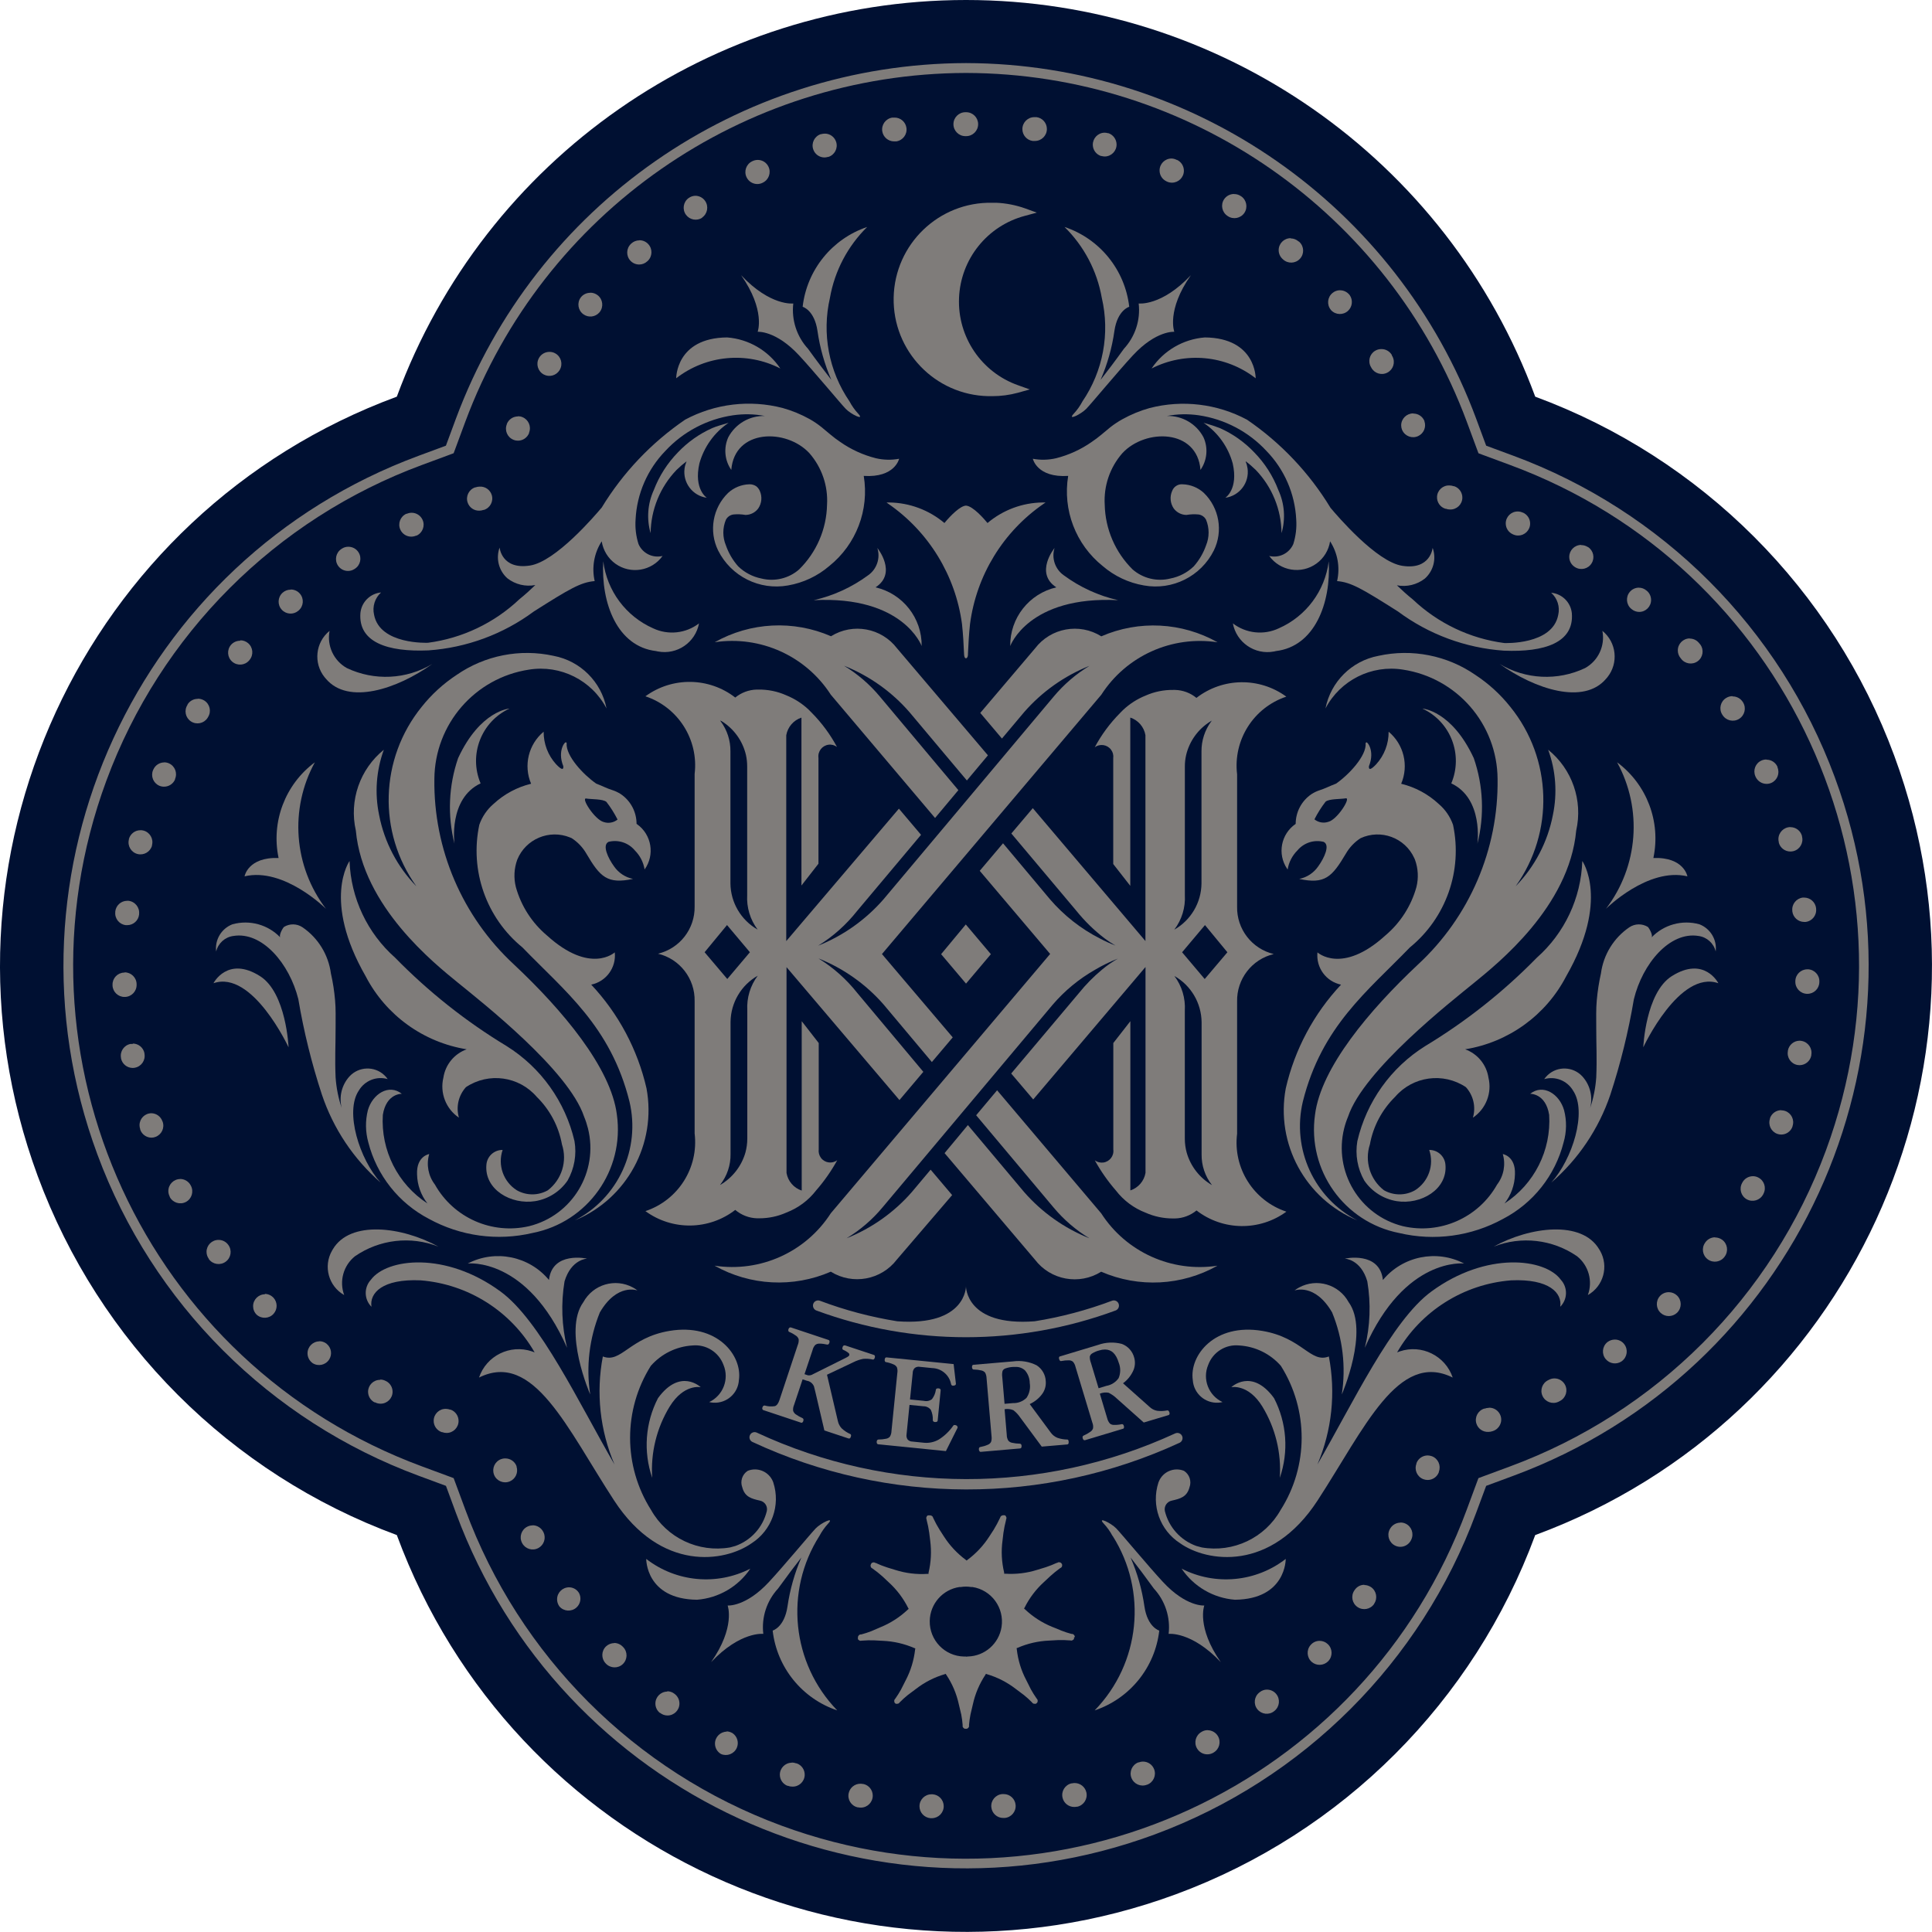 <?xml version="1.0" encoding="utf-8"?>
<!-- Generator: Adobe Illustrator 24.2.3, SVG Export Plug-In . SVG Version: 6.00 Build 0)  -->
<svg version="1.1" id="Layer_1" xmlns="http://www.w3.org/2000/svg" xmlns:xlink="http://www.w3.org/1999/xlink" x="0px" y="0px"
	 viewBox="0 0 49.739 49.736" enable-background="new 0 0 49.739 49.736" xml:space="preserve">
<path id="Path_13572" fill="#001032" d="M24.87,0c-6.541,0-12.39,4.075-14.654,10.212C2.123,13.199-2.016,22.181,0.97,30.274
	c1.582,4.286,4.96,7.665,9.246,9.246c2.987,8.093,11.969,12.233,20.062,9.246c4.286-1.582,7.665-4.96,9.246-9.246
	c8.093-2.988,12.232-11.972,9.243-20.065c-1.582-4.284-4.959-7.661-9.243-9.243C37.26,4.075,31.412,0,24.87,0z"/>
<g id="Group_1863" transform="translate(1.623 1.624)">
	<path id="Path_13573" fill="#7F7C7A" d="M26.048,40.523c0-0.004,0-0.009,0-0.013c-0.001-0.012-0.006-0.024-0.014-0.033
		c-0.012-0.022-0.036-0.036-0.061-0.036c-0.014,0,0,0-0.011,0c-0.087-0.023-0.173-0.051-0.257-0.084
		c-0.084-0.034-0.166-0.072-0.246-0.1c-0.257-0.106-0.492-0.258-0.694-0.449c-0.007-0.008-0.016-0.013-0.024-0.02
		c0.006-0.007,0.01-0.016,0.014-0.024c0.124-0.249,0.294-0.473,0.5-0.66c0.053-0.049,0.108-0.1,0.164-0.153
		c0.079-0.071,0.161-0.138,0.247-0.2c0.013-0.006,0,0,0.01-0.007c0.024-0.008,0.041-0.029,0.044-0.054
		c0.003-0.012,0.003-0.025,0-0.037c-0.001-0.006-0.004-0.012-0.008-0.017l0,0l0,0l0,0c-0.002-0.003-0.004-0.006-0.007-0.009l0,0l0,0
		l0,0c-0.001-0.004-0.004-0.008-0.008-0.011c-0.008-0.009-0.019-0.014-0.031-0.016c-0.023-0.01-0.05-0.006-0.069,0.011
		c-0.013,0.006,0,0-0.012,0c-0.093,0.043-0.188,0.081-0.285,0.113c-0.073,0.023-0.149,0.044-0.219,0.067
		c-0.265,0.084-0.544,0.118-0.822,0.1c-0.01,0-0.02,0-0.03,0c0.001-0.01,0.001-0.019,0-0.029c-0.065-0.271-0.08-0.551-0.042-0.827
		c0.007-0.063,0.015-0.129,0.023-0.194c0.016-0.113,0.039-0.225,0.068-0.336c0-0.012,0,0,0-0.012c0.014-0.022,0.014-0.049,0-0.071
		c-0.004-0.011-0.011-0.022-0.02-0.029c-0.006-0.003-0.012-0.006-0.018-0.007l0,0h-0.008h-0.007c-0.006-0.001-0.013-0.001-0.019,0
		c-0.012,0-0.023,0.003-0.034,0.008c-0.024,0.008-0.041,0.029-0.046,0.054c-0.006,0.014,0,0-0.006,0.011
		c-0.048,0.103-0.102,0.203-0.161,0.3c-0.037,0.057-0.075,0.113-0.109,0.168c-0.15,0.235-0.341,0.44-0.564,0.606
		c-0.008,0.005-0.016,0.012-0.023,0.019c-0.007-0.007-0.015-0.013-0.023-0.019c-0.224-0.166-0.415-0.371-0.565-0.606l-0.107-0.166
		c-0.061-0.097-0.115-0.197-0.163-0.3c0-0.013,0,0-0.006-0.011c-0.004-0.025-0.022-0.046-0.046-0.054
		c-0.011-0.005-0.022-0.008-0.034-0.008c-0.006-0.001-0.013-0.001-0.019,0h-0.02h-0.009l0,0c-0.006,0.001-0.012,0.004-0.018,0.007
		c-0.009,0.007-0.016,0.018-0.02,0.029c-0.013,0.022-0.013,0.049,0,0.071c0,0.014,0,0,0,0.012c0.029,0.109,0.052,0.22,0.067,0.332
		c0.009,0.067,0.016,0.135,0.025,0.2c0.036,0.276,0.022,0.556-0.043,0.827c-0.001,0.01-0.001,0.019,0,0.029h-0.03
		c-0.278,0.018-0.557-0.016-0.822-0.1l-0.218-0.067c-0.098-0.032-0.194-0.069-0.287-0.113c-0.011-0.007,0,0-0.011,0
		c-0.019-0.016-0.046-0.021-0.069-0.011c-0.012,0.002-0.023,0.007-0.031,0.016c-0.004,0.003-0.007,0.007-0.008,0.011l0,0v0.006l0,0
		l-0.007,0.01l0,0l0,0l0,0c-0.003,0.005-0.006,0.011-0.007,0.017c-0.003,0.012-0.003,0.025,0,0.037
		c0.004,0.025,0.021,0.046,0.045,0.054c0.012,0.008,0,0,0.009,0.007c0.088,0.062,0.171,0.128,0.251,0.2
		c0.053,0.051,0.108,0.1,0.16,0.15c0.206,0.187,0.375,0.411,0.5,0.66c0.004,0.008,0.008,0.017,0.014,0.024
		c-0.008,0.006-0.016,0.013-0.024,0.02c-0.202,0.191-0.437,0.343-0.694,0.449c-0.08,0.034-0.162,0.071-0.246,0.106
		c-0.084,0.032-0.169,0.06-0.256,0.083c-0.015,0,0,0-0.013,0c-0.025,0-0.048,0.014-0.06,0.036c-0.008,0.009-0.013,0.021-0.014,0.033
		v0.013l0,0c-0.001,0.007-0.001,0.013,0,0.02l0,0l0,0l0,0c-0.002,0.006-0.002,0.013,0,0.019c0.005,0.011,0.014,0.02,0.025,0.026
		c0.019,0.017,0.045,0.022,0.069,0.013c0.014,0,0,0,0.013,0c0.1-0.008,0.2-0.011,0.3-0.008l0.236,0.013
		c0.279,0.012,0.552,0.075,0.808,0.186l0.027,0.009c-0.003,0.01-0.005,0.02-0.006,0.03c-0.031,0.276-0.113,0.545-0.242,0.791
		c-0.041,0.077-0.08,0.16-0.122,0.241c-0.043,0.078-0.091,0.153-0.142,0.226c-0.009,0.01,0,0-0.007,0.01
		c-0.019,0.017-0.028,0.042-0.023,0.067c0,0.012,0.003,0.024,0.01,0.034c0,0,0,0.005,0.007,0.008l0,0l0,0l0,0l0.008,0.008l0,0
		c0.004,0.005,0.01,0.008,0.016,0.01c0.012,0.003,0.024,0.003,0.036,0c0.025,0.001,0.048-0.012,0.06-0.034
		c0.01-0.011,0,0,0.009-0.008c0.063-0.064,0.13-0.125,0.2-0.181l0.216-0.162c0.22-0.17,0.47-0.298,0.737-0.376l0.026-0.01
		c0,0.008,0.008,0.016,0.014,0.025c0.155,0.231,0.264,0.49,0.323,0.762c0.019,0.084,0.042,0.173,0.062,0.261
		c0.017,0.089,0.029,0.178,0.036,0.268c0,0.013,0,0,0,0.012c-0.006,0.025,0.004,0.051,0.024,0.067
		c0.008,0.009,0.019,0.015,0.03,0.019h0.019h0.018h0.019c0.011-0.004,0.022-0.01,0.03-0.019c0.02-0.016,0.03-0.042,0.024-0.067
		c0-0.014,0,0,0-0.012c0.008-0.091,0.02-0.181,0.038-0.27c0.02-0.088,0.042-0.176,0.061-0.259c0.059-0.272,0.169-0.53,0.323-0.762
		c0.006-0.009,0.009-0.017,0.014-0.025l0.026,0.01c0.267,0.079,0.517,0.206,0.737,0.376c0.07,0.052,0.144,0.106,0.216,0.162
		c0.07,0.056,0.137,0.117,0.2,0.181c0.007,0.011,0,0,0.008,0.008c0.012,0.022,0.035,0.035,0.06,0.034
		c0.012,0.003,0.024,0.003,0.036,0c0.006-0.002,0.012-0.005,0.016-0.01l0,0c0.005-0.004,0.01-0.008,0.014-0.013l0,0l0.008-0.008
		c0.006-0.01,0.01-0.022,0.01-0.034c0.004-0.025-0.005-0.05-0.024-0.067c-0.008-0.011,0,0-0.007-0.01
		c-0.051-0.073-0.099-0.149-0.142-0.227c-0.042-0.081-0.082-0.164-0.121-0.241c-0.13-0.246-0.212-0.514-0.243-0.791l-0.005-0.03
		l0.026-0.009c0.255-0.111,0.529-0.174,0.807-0.186l0.237-0.013c0.1-0.003,0.2,0,0.3,0.008c0.014,0,0,0,0.012,0
		c0.024,0.009,0.051,0.004,0.07-0.013c0.011-0.006,0.02-0.015,0.026-0.026c0.001-0.006,0.001-0.013,0-0.019l0,0l0,0l0,0
		c0.002-0.007,0.002-0.013,0-0.02L26.048,40.523z M23.248,41.023c-0.018,0-0.035,0-0.052,0c-0.497-0.009-0.892-0.42-0.883-0.917
		c0.008-0.439,0.332-0.809,0.767-0.873c0.012-0.001,0.024-0.001,0.036,0c0.043-0.007,0.086-0.01,0.13-0.01
		c0.043,0,0.086,0.003,0.129,0.01h0.036c0.491,0.076,0.827,0.536,0.751,1.028c-0.067,0.429-0.431,0.75-0.865,0.761
		c-0.017,0.002-0.033,0.005-0.051,0.005L23.248,41.023z"/>
	<g id="Group_1843" transform="translate(3.868 15.181)">
		<g id="Group_1840" transform="translate(27.498)">
			<g id="Group_1839">
				<path id="Path_13574" fill="#7F7C7A" d="M7.278,11.777c-0.117-0.414-0.537-0.689-0.873-0.422c0,0,0.4-0.016,0.489,0.542
					c0.056,0.912-0.383,1.783-1.149,2.281c0.168-0.214,0.262-0.477,0.268-0.749c0.02-0.472-0.313-0.523-0.313-0.523
					c0.079,0.27,0.025,0.562-0.147,0.786c-0.481,0.856-1.468,1.292-2.424,1.071c-1.113-0.277-1.79-1.405-1.513-2.518
					c0.026-0.104,0.06-0.205,0.101-0.303c0.4-1.2,2.648-2.957,3.248-3.448S7.411,6.539,7.59,4.578
					c0.176-0.775-0.104-1.582-0.722-2.081c0.198,0.539,0.239,1.122,0.121,1.684C6.855,4.872,6.522,5.509,6.03,6.013
					c1-1.394,0.945-3.285-0.135-4.619c-0.254-0.32-0.558-0.598-0.9-0.823c-0.729-0.504-1.635-0.682-2.5-0.491
					C1.808,0.211,1.27,0.747,1.135,1.434c0.381-0.727,1.183-1.129,1.993-1c1.394,0.211,2.428,1.404,2.438,2.814
					c0.025,1.811-0.72,3.548-2.049,4.778c-1.246,1.169-2.5,2.657-2.651,3.867c-0.202,1.43,0.75,2.768,2.167,3.046
					c0.906,0.214,1.858,0.084,2.674-0.364c0.776-0.404,1.342-1.12,1.558-1.967C7.344,12.337,7.349,12.05,7.278,11.777z"/>
				<path id="Path_13575" fill="#7F7C7A" d="M10.738,7.291c0.216,0.029,0.393,0.188,0.443,0.4c0.038-0.302-0.135-0.59-0.418-0.7
					c-0.443-0.123-0.918,0.007-1.235,0.34C9.576,7.283,9.47,7.09,9.434,7.058c-0.147-0.09-0.332-0.086-0.475,0.009
					C8.557,7.341,8.291,7.773,8.227,8.256C8.176,8.482,8.141,8.711,8.12,8.942c-0.022,0.231-0.013,0.465-0.014,0.7
					c0,0.491,0.021,0.8,0,1.291c-0.019,0.27-0.072,0.537-0.159,0.794c0.078-0.29,0.003-0.6-0.2-0.822
					c-0.237-0.255-0.635-0.27-0.89-0.033c-0.034,0.032-0.064,0.067-0.091,0.105c0.285-0.083,0.59,0.038,0.742,0.293
					c0.371,0.546-0.018,1.775-0.561,2.372c0.699-0.605,1.224-1.386,1.521-2.261c0.263-0.803,0.466-1.624,0.606-2.457
					C9.297,8.003,9.998,7.171,10.738,7.291z"/>
				<path id="Path_13576" fill="#7F7C7A" d="M6.576,7.851c-0.858,0.877-1.823,1.641-2.873,2.275
					c-0.883,0.552-1.511,1.432-1.747,2.446c-0.06,0.349,0.003,0.708,0.178,1.016c0.193,0.283,0.494,0.474,0.832,0.53
					c0.624,0.1,1.314-0.3,1.258-0.935c-0.016-0.218-0.199-0.386-0.418-0.383c0.133,0.389-0.018,0.818-0.365,1.038
					c-0.248,0.141-0.552,0.141-0.8,0c-0.359-0.277-0.504-0.75-0.362-1.181c0.084-0.465,0.311-0.892,0.648-1.223
					c0.457-0.532,1.239-0.64,1.823-0.251c0.193,0.213,0.262,0.51,0.181,0.786c0.336-0.226,0.496-0.637,0.4-1.031
					c-0.051-0.335-0.281-0.614-0.6-0.729c1.115-0.18,2.079-0.876,2.6-1.878c1.129-1.967,0.416-2.97,0.416-2.97
					C7.715,6.317,7.292,7.217,6.576,7.851z"/>
				<path id="Path_13577" fill="#7F7C7A" d="M4.953,2.713C4.382,1.483,3.63,1.437,3.63,1.437c0.727,0.336,1.056,1.188,0.744,1.926
					c0.835,0.394,0.672,1.555,0.672,1.555C5.231,4.19,5.199,3.423,4.953,2.713z"/>
				<path id="Path_13578" fill="#7F7C7A" d="M10.453,5.756c0,0-0.086-0.5-0.876-0.472C9.774,4.351,9.409,3.389,8.643,2.82
					C9.302,4.023,9.19,5.502,8.356,6.592C8.356,6.592,9.434,5.516,10.453,5.756z"/>
				<path id="Path_13579" fill="#7F7C7A" d="M10.05,8.326c-0.675,0.428-0.733,1.832-0.733,1.832s0.928-2,1.933-1.65
					C11.25,8.508,10.89,7.796,10.05,8.326z"/>
				<path id="Path_13580" fill="#7F7C7A" d="M0.553,11.553c0.486-1.94,1.67-2.843,2.753-3.965C4.24,6.827,4.67,5.607,4.419,4.429
					c-0.073-0.208-0.2-0.393-0.368-0.536l0,0C3.779,3.64,3.446,3.46,3.084,3.373c0.2-0.469,0.069-1.014-0.323-1.34
					c0.003,0.31-0.112,0.61-0.321,0.839C2.405,2.906,2.24,3.09,2.254,2.921C2.42,2.512,2.191,2.255,2.181,2.314
					c-0.008,0-0.013,0-0.012,0.015c0.027,0.325-0.434,0.813-0.761,1.04C1.231,3.437,1.134,3.491,0.989,3.538
					c-0.075,0.024-0.146,0.058-0.212,0.1C0.522,3.81,0.368,4.098,0.368,4.406c-0.38,0.259-0.478,0.776-0.22,1.156
					C0.153,5.568,0.157,5.574,0.161,5.58c0.03-0.186,0.118-0.357,0.251-0.49C0.577,4.892,0.84,4.806,1.089,4.869
					C1.259,4.952,1.106,5.28,0.948,5.5c-0.115,0.167-0.29,0.283-0.489,0.323c0.658,0.141,0.843-0.046,1.2-0.649
					c0.093-0.162,0.223-0.299,0.38-0.4c0.522-0.241,1.141-0.013,1.381,0.51c0.007,0.014,0.013,0.029,0.019,0.043
					C3.522,5.554,3.535,5.8,3.476,6.034c-0.135,0.486-0.414,0.92-0.8,1.245C1.558,8.295,0.929,7.714,0.929,7.714
					C0.888,8.106,1.151,8.465,1.536,8.545c-0.702,0.748-1.193,1.669-1.423,2.669c-0.266,1.426,0.503,2.844,1.843,3.4
					C0.841,14.037,0.262,12.774,0.553,11.553z M1.208,4.353C1.086,4.394,0.951,4.37,0.851,4.289c0.081-0.16,0.177-0.313,0.287-0.455
					c0.092-0.077,0.38-0.062,0.52-0.086S1.442,4.296,1.208,4.353z"/>
			</g>
		</g>
		<g id="Group_1842">
			<g id="Group_1841">
				<path id="Path_13581" fill="#7F7C7A" d="M3.98,11.777c0.118-0.414,0.538-0.689,0.874-0.422c0,0-0.4-0.016-0.489,0.542
					c-0.056,0.912,0.383,1.783,1.149,2.281c-0.168-0.214-0.262-0.477-0.268-0.749c-0.02-0.472,0.313-0.523,0.313-0.523
					c-0.079,0.27-0.025,0.562,0.147,0.786c0.481,0.856,1.468,1.292,2.424,1.071c1.114-0.275,1.793-1.401,1.517-2.515
					c-0.026-0.104-0.06-0.207-0.101-0.306c-0.4-1.2-2.647-2.957-3.248-3.448S3.85,6.539,3.67,4.578
					C3.494,3.804,3.774,2.996,4.391,2.497C4.194,3.036,4.152,3.619,4.27,4.181c0.134,0.691,0.467,1.328,0.959,1.832
					c-1-1.394-0.945-3.285,0.135-4.619c0.254-0.32,0.558-0.598,0.9-0.823c0.729-0.504,1.635-0.682,2.5-0.491
					c0.687,0.131,1.226,0.667,1.36,1.354c-0.381-0.727-1.183-1.129-1.993-1c-1.394,0.21-2.429,1.404-2.439,2.814
					c-0.025,1.81,0.719,3.546,2.047,4.776c1.246,1.169,2.5,2.657,2.651,3.867c0.202,1.43-0.75,2.768-2.167,3.046
					c-0.906,0.214-1.858,0.084-2.674-0.364c-0.774-0.404-1.34-1.119-1.557-1.965C3.916,12.337,3.911,12.05,3.98,11.777z"/>
				<path id="Path_13582" fill="#7F7C7A" d="M0.518,7.291c-0.217,0.028-0.393,0.188-0.444,0.4c-0.038-0.302,0.135-0.59,0.418-0.7
					c0.443-0.123,0.918,0.007,1.235,0.34C1.679,7.283,1.785,7.09,1.821,7.058c0.147-0.09,0.332-0.086,0.475,0.009
					c0.402,0.274,0.668,0.707,0.732,1.189C3.08,8.482,3.115,8.711,3.135,8.942c0.022,0.231,0.013,0.465,0.014,0.7
					c0,0.491-0.021,0.8,0,1.291c0.019,0.27,0.072,0.537,0.159,0.794c-0.078-0.29-0.003-0.6,0.2-0.822
					c0.237-0.255,0.637-0.27,0.892-0.033c0.034,0.031,0.064,0.066,0.09,0.104c-0.285-0.083-0.59,0.038-0.742,0.293
					c-0.371,0.546,0.018,1.775,0.561,2.372c-0.698-0.608-1.22-1.391-1.514-2.269C2.532,10.57,2.329,9.749,2.189,8.916
					C1.961,8.003,1.259,7.171,0.518,7.291z"/>
				<path id="Path_13583" fill="#7F7C7A" d="M4.682,7.851c0.857,0.876,1.821,1.641,2.87,2.275c0.883,0.552,1.511,1.432,1.747,2.446
					c0.06,0.349-0.003,0.708-0.178,1.016c-0.193,0.283-0.494,0.474-0.832,0.53c-0.624,0.1-1.314-0.3-1.258-0.935
					c0.016-0.218,0.199-0.386,0.418-0.383c-0.133,0.389,0.018,0.818,0.365,1.038c0.248,0.141,0.552,0.141,0.8,0
					c0.359-0.277,0.504-0.75,0.362-1.181c-0.084-0.465-0.311-0.892-0.648-1.223c-0.457-0.532-1.239-0.64-1.823-0.251
					c-0.193,0.213-0.261,0.51-0.181,0.786c-0.336-0.226-0.495-0.638-0.4-1.031c0.051-0.335,0.281-0.614,0.6-0.729
					c-1.115-0.18-2.079-0.876-2.6-1.878c-1.129-1.967-0.416-2.97-0.416-2.97C3.541,6.317,3.966,7.218,4.682,7.851z"/>
				<path id="Path_13584" fill="#7F7C7A" d="M6.303,2.713c0.571-1.23,1.323-1.276,1.323-1.276C6.899,1.773,6.57,2.625,6.882,3.363
					C6.047,3.757,6.21,4.918,6.21,4.918C6.026,4.19,6.058,3.423,6.303,2.713z"/>
				<path id="Path_13585" fill="#7F7C7A" d="M0.805,5.756c0,0,0.086-0.5,0.876-0.472C1.485,4.351,1.85,3.389,2.615,2.82
					C1.957,4.023,2.069,5.502,2.901,6.592C2.901,6.592,1.824,5.516,0.805,5.756z"/>
				<path id="Path_13586" fill="#7F7C7A" d="M1.204,8.326c0.676,0.428,0.734,1.832,0.734,1.832s-0.929-2-1.933-1.65
					C0.004,8.508,0.368,7.796,1.204,8.326z"/>
				<path id="Path_13587" fill="#7F7C7A" d="M9.31,14.613c1.34-0.556,2.109-1.974,1.843-3.4c-0.23-1-0.721-1.921-1.423-2.669
					c0.386-0.08,0.648-0.439,0.606-0.831c0,0-0.627,0.581-1.746-0.435c-0.386-0.325-0.665-0.759-0.8-1.245
					c-0.059-0.234-0.047-0.48,0.036-0.707c0.217-0.533,0.826-0.788,1.358-0.571c0.014,0.006,0.028,0.012,0.042,0.018
					c0.157,0.101,0.287,0.238,0.38,0.4c0.353,0.6,0.538,0.79,1.2,0.649c-0.199-0.04-0.374-0.156-0.489-0.323
					c-0.158-0.219-0.31-0.548-0.141-0.631c0.249-0.063,0.513,0.023,0.677,0.221c0.133,0.133,0.221,0.304,0.251,0.49
					c0.268-0.374,0.183-0.894-0.191-1.163c-0.005-0.004-0.011-0.008-0.016-0.011c0-0.308-0.153-0.596-0.409-0.768
					c-0.066-0.042-0.137-0.076-0.212-0.1c-0.146-0.046-0.241-0.1-0.419-0.169C9.53,3.141,9.07,2.653,9.097,2.328
					c0-0.015,0-0.019-0.013-0.015c-0.01-0.059-0.238,0.2-0.073,0.607c0.016,0.169-0.15-0.015-0.185-0.049
					C8.617,2.642,8.503,2.342,8.505,2.032c-0.391,0.327-0.523,0.871-0.323,1.34C7.821,3.46,7.488,3.639,7.215,3.892l0,0
					C7.048,4.035,6.922,4.22,6.849,4.428C6.598,5.606,7.027,6.826,7.96,7.587c1.083,1.122,2.269,2.026,2.754,3.965
					C11.005,12.774,10.426,14.036,9.31,14.613z M9.6,3.753c0.141,0.023,0.428,0.009,0.521,0.086c0.11,0.142,0.206,0.295,0.287,0.455
					c-0.1,0.081-0.235,0.105-0.357,0.064C9.818,4.296,9.46,3.73,9.6,3.753z"/>
			</g>
		</g>
	</g>
	<g id="Group_1845" transform="translate(14.995 14.469)">
		<g id="Group_1844">
			<path id="Path_13588" fill="#7F7C7A" d="M15.231,13.096V9.69c-0.012-0.578,0.381-1.087,0.943-1.221
				c-0.562-0.135-0.955-0.643-0.943-1.221V3.842c-0.106-0.883,0.423-1.719,1.267-2c-0.692-0.506-1.636-0.493-2.314,0.032
				c-0.155-0.128-0.349-0.2-0.55-0.205h-0.041c-0.248-0.004-0.494,0.046-0.721,0.147c-0.213,0.086-0.408,0.211-0.575,0.368l0,0
				c-0.019,0.017-0.035,0.035-0.053,0.053l-0.031,0.032c-0.257,0.26-0.475,0.555-0.647,0.877c0.133-0.099,0.321-0.071,0.42,0.062
				c0.047,0.063,0.067,0.141,0.056,0.219v2.724l0.439,0.562V2.381c0.204,0.067,0.354,0.241,0.39,0.453v5.3l-2.9-3.421L9.419,5.365
				l1.676,1.993c0.214,0.265,0.458,0.504,0.729,0.71c0.088,0.066,0.18,0.127,0.275,0.182c-0.137-0.053-0.27-0.113-0.4-0.182
				c-0.49-0.249-0.926-0.592-1.284-1.008l-1.21-1.443l-0.6,0.709l1.813,2.14l-5.647,6.676c-0.644,1.001-1.817,1.53-2.994,1.349
				c0.919,0.518,2.027,0.575,2.994,0.155c0.562,0.35,1.298,0.215,1.7-0.311l1.424-1.661L7.341,14.02l-0.483,0.575l0,0l0,0
				c-0.457,0.524-1.033,0.932-1.679,1.19c0.35-0.212,0.663-0.48,0.924-0.795l0,0l4.381-5.218c0.309-0.361,0.679-0.665,1.092-0.9
				c0.187-0.111,0.384-0.207,0.587-0.286c-0.146,0.083-0.284,0.178-0.412,0.286c-0.217,0.18-0.415,0.381-0.591,0.6l-1.745,2.072
				l0.567,0.668l2.891-3.41v5.3c-0.036,0.211-0.186,0.385-0.39,0.452v-4.357l-0.439,0.563v2.739
				c0.022,0.164-0.093,0.315-0.257,0.337c-0.077,0.01-0.156-0.01-0.219-0.056c0.153,0.278,0.336,0.539,0.544,0.778
				c0.197,0.256,0.461,0.453,0.762,0.569c0.22,0.098,0.459,0.149,0.7,0.149c0.022,0,0.06,0,0.06,0
				c0.202-0.005,0.396-0.077,0.552-0.206c0.678,0.524,1.622,0.537,2.314,0.031C15.654,14.821,15.122,13.981,15.231,13.096z
				 M13.886,6.949v-3.3l0,0l0,0c-0.001-0.101,0.01-0.202,0.032-0.3c0.085-0.362,0.311-0.675,0.628-0.87l0.036-0.021
				c-0.005,0.006-0.01,0.014-0.017,0.021c-0.165,0.224-0.253,0.495-0.251,0.773l0,0v3.4c-0.005,0.493-0.272,0.945-0.7,1.189
				C13.808,7.585,13.904,7.269,13.886,6.949L13.886,6.949z M13.934,13.585c-0.032-0.117-0.049-0.238-0.049-0.36l0,0l0,0v-3.3
				c0.019-0.319-0.076-0.635-0.268-0.891c0.428,0.244,0.694,0.696,0.7,1.189v3.4l0,0c-0.005,0.288,0.09,0.569,0.268,0.795
				c-0.316-0.184-0.55-0.482-0.651-0.834V13.585z M14.397,9.112l-0.582-0.689l0.589-0.7l0.577,0.7L14.397,9.112z"/>
			<path id="Path_13589" fill="#7F7C7A" d="M4.771,1.792l2.684,3.174l0.6-0.717l-0.563-0.67L6.035,1.841l0,0
				C5.773,1.527,5.461,1.258,5.111,1.046C5.76,1.304,6.338,1.714,6.796,2.241l0,0l0,0l0.916,1.091L8.274,4l0.542-0.647l-2.34-2.755
				c-0.402-0.527-1.138-0.661-1.7-0.311C3.809-0.134,2.701-0.077,1.782,0.441C2.958,0.264,4.128,0.793,4.771,1.792z"/>
			<path id="Path_13590" fill="#7F7C7A" d="M11.733,15.145l-2.681-3.169l-0.539,0.643l1.991,2.372l0,0
				c0.262,0.314,0.574,0.583,0.924,0.795c-0.646-0.258-1.222-0.666-1.68-1.19l0,0l0,0L8.3,12.872l-0.6,0.722l2.326,2.742
				c0.403,0.529,1.142,0.664,1.706,0.311c0.967,0.42,2.075,0.363,2.994-0.155C13.55,16.672,12.378,16.145,11.733,15.145z"/>
			<path id="Path_13591" fill="#7F7C7A" d="M2.869,15.272c0,0,0.039,0,0.061,0c0.241,0,0.48-0.05,0.7-0.149
				c0.302-0.116,0.566-0.313,0.763-0.569c0.209-0.239,0.391-0.5,0.544-0.778c-0.133,0.099-0.321,0.072-0.42-0.06
				C4.47,13.652,4.45,13.573,4.46,13.495V10.76l-0.438-0.563v4.361c-0.204-0.067-0.354-0.241-0.391-0.452v-5.3l0,0l0,0l2.907,3.422
				l0.615-0.727l-1.7-2.03c-0.279-0.353-0.617-0.654-1-0.89C5.099,8.839,5.675,9.246,6.132,9.77l1.241,1.479l0.537-0.635
				L6.088,8.469l5.647-6.676c0.644-1.002,1.817-1.53,2.994-1.35c-0.919-0.518-2.027-0.575-2.994-0.154
				c-0.564-0.353-1.303-0.218-1.706,0.311l-1.41,1.661l0.558,0.66L9.75,2.239l0,0l0,0c0.458-0.524,1.034-0.932,1.68-1.19
				c-0.35,0.212-0.662,0.481-0.924,0.795l0,0L7.672,5.221L6.125,7.063c-0.458,0.524-1.033,0.932-1.679,1.19
				c0.383-0.236,0.721-0.538,1-0.891l1.648-1.963l-0.57-0.673l-2.9,3.409l0,0l0,0v-5.3c0.037-0.211,0.187-0.386,0.391-0.453v4.323
				l0.438-0.562V3.418C4.431,3.254,4.546,3.103,4.71,3.08C4.788,3.069,4.867,3.09,4.93,3.137C4.757,2.815,4.54,2.52,4.283,2.26
				L4.251,2.228L4.199,2.175l0,0C4.032,2.018,3.836,1.893,3.623,1.807C3.397,1.706,3.151,1.656,2.903,1.66H2.862
				C2.661,1.665,2.467,1.738,2.311,1.865C1.634,1.34,0.69,1.327-0.002,1.833c0.844,0.281,1.373,1.117,1.267,2v3.406
				C1.277,7.817,0.885,8.325,0.322,8.46c0.562,0.134,0.955,0.643,0.943,1.221v3.406c0.107,0.883-0.423,1.719-1.267,2
				c0.692,0.506,1.635,0.493,2.313-0.031C2.468,15.189,2.664,15.265,2.869,15.272z M1.958,2.472c0.317,0.195,0.543,0.508,0.628,0.87
				c0.022,0.099,0.032,0.199,0.032,0.3l0,0v3.306C2.6,7.268,2.695,7.583,2.887,7.839c-0.428-0.244-0.695-0.696-0.7-1.189v-3.4l0,0
				C2.19,2.972,2.102,2.701,1.936,2.477C1.93,2.47,1.925,2.462,1.919,2.456L1.958,2.472z M2.099,7.722l0.589,0.7L2.106,9.111
				L1.522,8.422L2.099,7.722z M1.922,14.41c0.178-0.226,0.273-0.507,0.268-0.795l0,0v-3.4c0.006-0.493,0.272-0.945,0.7-1.189
				C2.698,9.282,2.603,9.597,2.621,9.917v3.305l0,0c0,0.122-0.017,0.243-0.049,0.36c-0.102,0.351-0.335,0.648-0.651,0.832
				L1.922,14.41z"/>
		</g>
		<path id="Path_13592" fill="#7F7C7A" d="M7.611,8.472L8.252,9.23l0.64-0.758L8.246,7.707L7.611,8.472z"/>
	</g>
	<g id="Group_1848" transform="translate(6.8 30.028)">
		<g id="Group_1846" transform="translate(21.332)">
			<path id="Path_13593" fill="#7F7C7A" d="M7.097,1.597C6.075,2.342,5.067,4.49,4.162,6.05c0.373-0.877,0.475-1.845,0.294-2.78
				c-0.472,0.184-0.68-0.484-1.713-0.658c-1.23-0.207-1.882,0.632-1.79,1.266C0.975,4.221,1.27,4.481,1.613,4.46
				c0.036-0.002,0.071-0.008,0.106-0.016C1.359,4.277,1.195,3.853,1.35,3.487c0.121-0.33,0.45-0.536,0.8-0.5
				c0.413,0.025,0.799,0.214,1.071,0.525C3.936,4.646,3.934,6.09,3.215,7.221c-0.404,0.72-1.219,1.107-2.033,0.965
				C1.135,8.174,1.09,8.162,1.043,8.148c-0.404-0.145-0.708-0.483-0.809-0.9C0.21,7.126,0.289,7.007,0.41,6.982
				C0.627,6.932,0.801,6.89,0.868,6.64c0.059-0.158,0-0.335-0.142-0.426C0.47,6.112,0.179,6.237,0.077,6.494
				C0.074,6.5,0.072,6.507,0.069,6.514c-0.192,0.588,0.038,1.231,0.558,1.565c0.682,0.483,2.331,0.752,3.538-1.1
				s2.073-3.865,3.48-3.166c-0.19-0.562-0.8-0.864-1.363-0.674C6.259,3.147,6.236,3.155,6.213,3.165
				C6.826,2.1,7.925,1.406,9.15,1.31c0.982-0.043,1.317,0.326,1.263,0.68c0.191-0.189,0.198-0.496,0.016-0.694
				C10.028,0.743,8.514,0.558,7.097,1.597z"/>
			<path id="Path_13594" fill="#7F7C7A" d="M4.54,2.136C4.814,2.805,4.9,3.535,4.789,4.249c0,0,0.715-1.638,0.176-2.378
				c-0.249-0.456-0.82-0.625-1.277-0.376c-0.041,0.022-0.08,0.048-0.117,0.076C3.571,1.571,4.095,1.371,4.54,2.136z"/>
			<path id="Path_13595" fill="#7F7C7A" d="M5.446,1.336c0.096,0.569,0.075,1.151-0.064,1.711c1.032-2.35,2.556-2.17,2.556-2.17
				c-0.71-0.368-1.58-0.191-2.09,0.424c-0.083-0.75-0.982-0.55-0.982-0.55S5.279,0.764,5.446,1.336z"/>
			<path id="Path_13596" fill="#7F7C7A" d="M11.415,0.51C10.971-0.241,9.637-0.075,8.7,0.442c0.712-0.279,1.515-0.187,2.145,0.247
				c0.299,0.238,0.411,0.641,0.279,1c0.402-0.228,0.543-0.738,0.315-1.14C11.432,0.536,11.424,0.523,11.415,0.51z"/>
			<path id="Path_13597" fill="#7F7C7A" d="M3.045,4.343c-0.573-0.787-1.1-0.282-1.1-0.282s0.436-0.094,0.8,0.5
				C3.08,5.112,3.237,5.752,3.193,6.395C3.427,5.72,3.373,4.978,3.045,4.343z"/>
		</g>
		<g id="Group_1847">
			<path id="Path_13598" fill="#7F7C7A" d="M4.462,1.597C5.484,2.342,6.492,4.49,7.397,6.05c-0.374-0.876-0.479-1.844-0.3-2.78
				C7.57,3.454,7.779,2.786,8.81,2.612c1.23-0.207,1.883,0.632,1.79,1.266C10.58,4.22,10.285,4.481,9.943,4.46
				C9.907,4.458,9.871,4.452,9.835,4.444c0.359-0.169,0.521-0.591,0.368-0.957c-0.121-0.33-0.451-0.535-0.8-0.5
				C8.991,3.012,8.605,3.201,8.332,3.512C7.619,4.646,7.621,6.089,8.338,7.221c0.405,0.72,1.221,1.107,2.035,0.965l0.138-0.038
				c0.404-0.145,0.708-0.483,0.808-0.9c0.025-0.122-0.053-0.241-0.175-0.266c0,0,0,0,0,0c-0.217-0.05-0.391-0.092-0.457-0.342
				c-0.06-0.157-0.002-0.335,0.14-0.426c0.256-0.103,0.547,0.022,0.65,0.278c0.003,0.007,0.006,0.014,0.008,0.022
				c0.192,0.588-0.038,1.231-0.558,1.565c-0.683,0.483-2.33,0.752-3.539-1.1S5.316,3.114,3.909,3.813
				c0.19-0.562,0.8-0.864,1.363-0.674c0.023,0.008,0.047,0.017,0.069,0.026C4.728,2.1,3.629,1.406,2.403,1.31
				C1.421,1.267,1.087,1.636,1.14,1.99C0.949,1.8,0.943,1.494,1.125,1.296C1.534,0.743,3.047,0.558,4.462,1.597z"/>
			<path id="Path_13599" fill="#7F7C7A" d="M7.02,2.136C6.748,2.805,6.662,3.535,6.772,4.249c0,0-0.715-1.638-0.176-2.378
				c0.249-0.456,0.82-0.625,1.277-0.376c0.041,0.022,0.08,0.048,0.117,0.076C7.99,1.571,7.466,1.371,7.02,2.136z"/>
			<path id="Path_13600" fill="#7F7C7A" d="M6.111,1.336C6.016,1.905,6.038,2.487,6.176,3.047c-1.032-2.35-2.557-2.17-2.557-2.17
				C4.329,0.509,5.2,0.685,5.71,1.301c0.083-0.75,0.982-0.55,0.982-0.55S6.283,0.764,6.111,1.336z"/>
			<path id="Path_13601" fill="#7F7C7A" d="M0.146,0.51c0.445-0.751,1.779-0.585,2.717-0.068c-0.712-0.28-1.516-0.187-2.146,0.247
				c-0.299,0.238-0.411,0.641-0.279,1C0.036,1.461-0.105,0.95,0.124,0.548C0.131,0.535,0.138,0.522,0.146,0.51z"/>
			<path id="Path_13602" fill="#7F7C7A" d="M8.517,4.343c0.573-0.787,1.1-0.282,1.1-0.282s-0.435-0.094-0.8,0.5
				c-0.335,0.55-0.492,1.191-0.449,1.834C8.135,5.719,8.189,4.978,8.517,4.343z"/>
		</g>
	</g>
	<path id="Path_13603" fill="#7F7C7A" d="M23.067,6.05c0.039-1.001,0.726-1.86,1.695-2.117l0.307-0.083l-0.3-0.109
		c-0.24-0.085-0.491-0.134-0.745-0.145h-0.1c-1.375-0.028-2.512,1.065-2.54,2.44c-0.028,1.375,1.065,2.512,2.44,2.539
		c0.032,0,0.064,0,0.1,0c0.222,0,0.443-0.029,0.657-0.087l0.308-0.086l-0.3-0.107C23.644,7.962,23.027,7.051,23.067,6.05z"/>
	<g id="Group_1851" transform="translate(15.01 37.512)">
		<g id="Group_1849">
			<path id="Path_13604" fill="#7F7C7A" d="M2.684,1.249c-0.311,0.462-0.816,0.757-1.372,0.8C-0.01,2.035,0.004,0.998,0.004,0.998
				C0.773,1.594,1.818,1.692,2.684,1.249z"/>
			<path id="Path_13605" fill="#7F7C7A" d="M4.464,0.404C4.525,0.29,4.6,0.184,4.687,0.089c0.18-0.193-0.186-0.017-0.321,0.124
				s-0.835,0.984-1.2,1.376C2.566,2.238,2.1,2.198,2.1,2.198s0.208,0.554-0.426,1.458c0.757-0.8,1.344-0.728,1.344-0.728
				c-0.05-0.426,0.089-0.852,0.38-1.167c0.225-0.312,0.433-0.586,0.6-0.8c-0.174,0.402-0.294,0.826-0.357,1.26
				C3.562,2.76,3.259,2.843,3.259,2.843c0.109,0.95,0.757,1.751,1.663,2.055C3.748,3.687,3.558,1.827,4.464,0.404z"/>
		</g>
		<g id="Group_1850" transform="translate(11.541)">
			<path id="Path_13606" fill="#7F7C7A" d="M2.247,1.249c0.311,0.462,0.816,0.757,1.372,0.8c1.322-0.014,1.308-1.051,1.308-1.051
				C4.158,1.594,3.114,1.692,2.247,1.249z"/>
			<path id="Path_13607" fill="#7F7C7A" d="M0.466,0.404C0.406,0.29,0.33,0.184,0.242,0.089C0.063-0.104,0.428,0.072,0.564,0.213
				s0.835,0.984,1.2,1.376c0.6,0.649,1.066,0.609,1.066,0.609S2.622,2.752,3.256,3.656c-0.757-0.8-1.344-0.728-1.344-0.728
				c0.05-0.426-0.089-0.852-0.38-1.167c-0.225-0.312-0.433-0.586-0.6-0.8c0.175,0.402,0.295,0.826,0.357,1.26
				C1.368,2.76,1.671,2.843,1.671,2.843c-0.109,0.95-0.757,1.751-1.663,2.055c1.175-1.21,1.366-3.069,0.462-4.493L0.466,0.404z"/>
		</g>
	</g>
	<g id="Group_1854" transform="translate(15.784 4.219)">
		<g id="Group_1852">
			<path id="Path_13608" fill="#7F7C7A" d="M2.683,3.644c-0.311-0.463-0.816-0.758-1.372-0.8c-1.32,0.013-1.309,1.051-1.309,1.051
				C0.772,3.298,1.817,3.2,2.683,3.644z"/>
			<path id="Path_13609" fill="#7F7C7A" d="M4.464,4.492c0.06,0.114,0.135,0.22,0.223,0.315C4.867,5,4.501,4.824,4.366,4.683
				s-0.835-0.984-1.2-1.376c-0.6-0.648-1.067-0.608-1.067-0.608s0.208-0.554-0.427-1.458C2.429,2.046,3.016,1.97,3.016,1.97
				c-0.049,0.426,0.09,0.852,0.38,1.167c0.225,0.312,0.434,0.586,0.6,0.8c-0.175-0.402-0.295-0.826-0.357-1.26
				C3.56,2.137,3.257,2.055,3.257,2.055C3.366,1.106,4.014,0.305,4.919,0C4.418,0.493,4.082,1.13,3.96,1.823
				C3.748,2.744,3.93,3.712,4.464,4.492z"/>
		</g>
		<g id="Group_1853" transform="translate(9.994)">
			<path id="Path_13610" fill="#7F7C7A" d="M2.246,3.644c0.311-0.463,0.817-0.757,1.373-0.8C4.94,2.858,4.926,3.896,4.926,3.896
				C4.158,3.299,3.113,3.201,2.246,3.644z"/>
			<path id="Path_13611" fill="#7F7C7A" d="M0.466,4.492c-0.06,0.114-0.135,0.22-0.223,0.315C0.063,5,0.427,4.824,0.564,4.683
				s0.835-0.984,1.2-1.376c0.6-0.648,1.067-0.608,1.067-0.608S2.623,2.145,3.259,1.241C2.501,2.046,1.914,1.97,1.914,1.97
				c0.05,0.426-0.09,0.852-0.381,1.167c-0.224,0.312-0.432,0.586-0.6,0.8c0.175-0.402,0.295-0.826,0.356-1.26
				c0.079-0.54,0.382-0.622,0.382-0.622C1.562,1.105,0.913,0.303,0.005,0c0.502,0.493,0.837,1.13,0.959,1.823
				C1.179,2.743,0.998,3.711,0.466,4.492z"/>
		</g>
	</g>
	<path id="Path_13612" fill="#7F7C7A" d="M28.809,35.343c-0.032-0.067-0.111-0.095-0.178-0.064
		c-3.418,1.575-7.356,1.568-10.769-0.02c-0.066-0.032-0.146-0.004-0.177,0.062c-0.032,0.066-0.004,0.146,0.062,0.177l0,0
		c3.485,1.624,7.509,1.632,11,0.021C28.812,35.487,28.84,35.409,28.809,35.343z"/>
	<path id="Path_13613" fill="#7F7C7A" d="M19.392,32.114c2.487,0.918,5.22,0.918,7.707,0c0.069-0.027,0.103-0.104,0.077-0.173
		c-0.025-0.068-0.101-0.103-0.17-0.078c-0.001,0-0.002,0.001-0.002,0.001c-0.644,0.242-1.31,0.419-1.989,0.528
		c-1.779,0.137-1.769-0.9-1.769-0.9s0.008,1.032-1.77,0.9c-0.679-0.109-1.345-0.285-1.989-0.528
		c-0.069-0.026-0.146,0.008-0.172,0.077c0,0,0,0,0,0C19.29,32.01,19.324,32.087,19.392,32.114z"/>
	<g id="Group_1855" transform="translate(18.002 32.548)">
		<path id="Path_13614" fill="#7F7C7A" d="M4.959,2.515c-0.018-0.004-0.036,0.004-0.045,0.02C4.816,2.676,4.691,2.796,4.545,2.888
			C4.432,2.953,4.301,2.983,4.17,2.972L3.864,2.941c-0.046,0-0.09-0.019-0.122-0.053C3.716,2.85,3.706,2.803,3.714,2.757l0.076-0.76
			l0.358,0.035c0.074-0.001,0.144,0.033,0.19,0.09C4.377,2.206,4.395,2.298,4.39,2.39C4.39,2.4,4.393,2.41,4.399,2.418
			C4.412,2.431,4.43,2.439,4.448,2.439c0.054,0,0.065-0.021,0.067-0.037l0.077-0.78c0-0.013,0-0.045-0.056-0.051
			S4.471,1.593,4.469,1.607c-0.012,0.088-0.047,0.171-0.1,0.241C4.311,1.894,4.235,1.91,4.162,1.893L3.803,1.857l0.07-0.686
			c0-0.047,0.019-0.092,0.053-0.125c0.037-0.028,0.085-0.038,0.13-0.029l0.319,0.032C4.613,1.056,4.815,1.227,4.86,1.461
			c0.003,0.023,0.023,0.041,0.047,0.041c0.063,0,0.076-0.024,0.078-0.047L4.926,0.946L3.202,0.774c-0.02,0-0.045,0-0.051,0.057
			c-0.003,0.018,0,0.036,0.01,0.052C3.168,0.89,3.177,0.895,3.187,0.896c0.069,0.012,0.136,0.033,0.2,0.062
			c0.034,0.015,0.063,0.041,0.08,0.074C3.482,1.08,3.485,1.131,3.476,1.18l-0.15,1.49c-0.001,0.05-0.014,0.1-0.04,0.143
			C3.262,2.841,3.229,2.86,3.192,2.867c-0.066,0.014-0.133,0.021-0.2,0.021c-0.015,0-0.043,0.008-0.047,0.056
			s0.021,0.065,0.037,0.067l1.734,0.174h0.012l0.3-0.6V2.579c0.001-0.018-0.007-0.036-0.021-0.047
			C4.993,2.522,4.977,2.516,4.959,2.515z"/>
		<path id="Path_13615" fill="#7F7C7A" d="M7.856,2.889C7.768,2.888,7.681,2.873,7.597,2.844C7.529,2.816,7.47,2.77,7.427,2.71
			L6.885,1.976c0.123-0.057,0.231-0.142,0.313-0.25c0.074-0.096,0.11-0.215,0.1-0.336C7.292,1.222,7.204,1.068,7.062,0.977
			c-0.188-0.094-0.4-0.129-0.608-0.1L5.437,0.964c-0.01,0-0.02,0.005-0.027,0.013C5.4,0.992,5.396,1.011,5.399,1.029
			c0,0.018,0.007,0.036,0.019,0.049c0.008,0.006,0.018,0.009,0.028,0.008c0.067,0.001,0.134,0.009,0.2,0.025
			C5.682,1.12,5.715,1.14,5.738,1.168c0.023,0.045,0.035,0.094,0.036,0.144l0.128,1.492c0.007,0.05,0.003,0.1-0.013,0.148
			C5.87,2.985,5.841,3.01,5.805,3.023C5.744,3.05,5.679,3.069,5.613,3.081c-0.016,0-0.041,0.015-0.037,0.065
			c0,0.019,0.008,0.037,0.021,0.05c0.006,0.006,0.015,0.01,0.024,0.01l0,0l1.015-0.088c0.011-0.001,0.02-0.006,0.028-0.013
			c0.01-0.016,0.014-0.035,0.011-0.053c0-0.049-0.032-0.057-0.049-0.057c-0.067-0.001-0.134-0.009-0.2-0.024
			c-0.037-0.007-0.07-0.028-0.094-0.057C6.307,2.871,6.294,2.821,6.294,2.771L6.238,2.108c0.076-0.014,0.155-0.005,0.226,0.025
			C6.533,2.186,6.593,2.25,6.641,2.322l0.547,0.74l0.006,0.009L7.85,3.015c0.016,0,0.043-0.012,0.038-0.067S7.869,2.891,7.856,2.889
			z M6.802,1.816C6.708,1.907,6.581,1.956,6.45,1.951L6.237,1.969L6.178,1.278C6.17,1.226,6.173,1.173,6.186,1.122
			c0.015-0.031,0.043-0.055,0.076-0.065c0.064-0.023,0.132-0.035,0.2-0.038h0.052c0.091-0.005,0.179,0.026,0.247,0.087
			c0.08,0.091,0.124,0.208,0.125,0.329C6.908,1.568,6.878,1.704,6.802,1.816z"/>
		<path id="Path_13616" fill="#7F7C7A" d="M10.426,2.139c-0.087,0.017-0.175,0.021-0.263,0.009c-0.073-0.014-0.14-0.049-0.193-0.1
			L9.287,1.44c0.109-0.08,0.196-0.185,0.255-0.307c0.055-0.109,0.066-0.235,0.033-0.352c-0.042-0.163-0.16-0.295-0.317-0.354
			C9.056,0.373,8.841,0.382,8.643,0.453L7.666,0.748c-0.016,0-0.04,0.02-0.024,0.072s0.044,0.052,0.057,0.047
			c0.066-0.013,0.133-0.019,0.2-0.018c0.036,0.001,0.071,0.014,0.1,0.037C8.031,0.925,8.054,0.97,8.064,1.019l0.433,1.434
			C8.516,2.5,8.523,2.551,8.515,2.601C8.503,2.636,8.48,2.666,8.449,2.687c-0.055,0.039-0.115,0.073-0.177,0.1
			C8.257,2.793,8.235,2.81,8.249,2.857c0.004,0.014,0.01,0.027,0.02,0.038c0.007,0.007,0.017,0.011,0.027,0.011
			c0.004,0.001,0.007,0.001,0.011,0l0.977-0.294c0.015,0,0.04-0.021,0.025-0.073S9.265,2.49,9.249,2.494
			c-0.066,0.014-0.133,0.02-0.2,0.018c-0.036,0-0.072-0.012-0.1-0.035C8.916,2.439,8.893,2.394,8.881,2.345L8.69,1.708
			c0.071-0.03,0.15-0.038,0.226-0.024c0.078,0.039,0.15,0.089,0.212,0.15l0.688,0.612l0.01,0.003l0.631-0.189
			c0.01-0.003,0.018-0.009,0.023-0.018c0.008-0.017,0.008-0.037,0-0.054C10.466,2.139,10.44,2.137,10.426,2.139z M9.174,1.307
			C9.1,1.413,8.986,1.485,8.858,1.507l-0.2,0.061l-0.2-0.663C8.439,0.856,8.43,0.804,8.432,0.751
			c0.009-0.034,0.031-0.063,0.062-0.08C8.551,0.636,8.613,0.61,8.677,0.594c0.047-0.015,0.096-0.023,0.146-0.023
			c0.17,0,0.285,0.112,0.354,0.341C9.228,1.039,9.227,1.18,9.174,1.307L9.174,1.307z"/>
		<path id="Path_13617" fill="#7F7C7A" d="M2.132,0.465c-0.013,0-0.047-0.009-0.065,0.044s0.007,0.067,0.02,0.072
			c0.05,0.021,0.097,0.049,0.138,0.084c0.015,0.014,0.021,0.036,0.013,0.056c0,0.008-0.019,0.032-0.109,0.075L1.307,1.205
			c-0.039,0.026-0.086,0.037-0.133,0.03L1.087,1.206l0.208-0.622c0.011-0.049,0.035-0.095,0.07-0.132
			c0.029-0.021,0.064-0.033,0.1-0.033c0.067,0,0.134,0.008,0.2,0.024c0.014,0.004,0.029,0.001,0.04-0.008
			c0.01-0.011,0.017-0.023,0.022-0.037C1.743,0.347,1.72,0.331,1.705,0.325l-0.97-0.323c-0.012,0-0.042-0.008-0.061,0.045
			c-0.007,0.017-0.007,0.035,0,0.052c0.004,0.009,0.011,0.016,0.02,0.019c0.063,0.026,0.123,0.06,0.178,0.1
			c0.031,0.022,0.054,0.054,0.065,0.09c0.004,0.05-0.004,0.101-0.024,0.147l-0.472,1.42c-0.03,0.088-0.069,0.139-0.117,0.154
			C0.237,2.043,0.148,2.038,0.063,2.013c-0.015,0-0.044,0-0.059,0.045c-0.007,0.017-0.007,0.036,0,0.053
			c0.005,0.009,0.013,0.017,0.023,0.02l0.969,0.323c0.01,0.004,0.02,0.004,0.03,0c0.016-0.01,0.027-0.026,0.03-0.045
			C1.072,2.363,1.05,2.345,1.035,2.338c-0.062-0.028-0.121-0.061-0.176-0.1C0.829,2.216,0.806,2.185,0.794,2.149
			c-0.005-0.05,0.002-0.1,0.022-0.146l0.222-0.664l0.118,0.039h0.009C1.241,1.396,1.302,1.45,1.331,1.522
			C1.344,1.57,1.359,1.629,1.372,1.687l0.224,0.957v0.01L2.22,2.861h0.014c0.005,0.001,0.01,0.001,0.015,0
			c0.016-0.01,0.027-0.026,0.031-0.044c0.015-0.046,0-0.063-0.015-0.07l0,0C2.185,2.712,2.111,2.663,2.046,2.603
			c-0.05-0.053-0.085-0.118-0.1-0.189L1.666,1.22l0.686-0.325c0.077-0.039,0.16-0.067,0.245-0.083
			c0.08-0.007,0.161-0.002,0.239,0.015c0.009,0.005,0.021,0.005,0.03,0c0.016-0.01,0.027-0.026,0.03-0.044
			c0.007-0.017,0.007-0.037,0-0.054C2.892,0.721,2.884,0.714,2.875,0.711L2.132,0.465z"/>
	</g>
	<g id="Group_1857" transform="translate(19.321 11.312)">
		<g id="Group_1856" transform="translate(0 1.172)">
			<path id="Path_13618" fill="#7F7C7A" d="M1.405,0.703c-0.418,0.308-0.894,0.526-1.4,0.641c2.308-0.12,2.779,1.18,2.779,1.18
				c0.009-0.72-0.485-1.349-1.187-1.511C2.166,0.643,1.643,0,1.643,0C1.726,0.261,1.63,0.546,1.405,0.703z"/>
			<path id="Path_13619" fill="#7F7C7A" d="M6.443,0.703c0.418,0.308,0.894,0.526,1.4,0.641c-2.309-0.12-2.779,1.18-2.779,1.18
				C5.055,1.804,5.55,1.175,6.251,1.013C5.682,0.643,6.205,0,6.205,0C6.123,0.261,6.219,0.546,6.443,0.703z"/>
		</g>
		<path id="Path_13620" fill="#7F7C7A" d="M1.951,0c0.52,0.007,1.022,0.194,1.419,0.529c0.169-0.205,0.41-0.441,0.554-0.448
			C4.105,0.09,4.398,0.43,4.479,0.529C4.877,0.193,5.378,0.006,5.898,0h0.076L5.929,0.031c-1.045,0.716-1.736,1.844-1.9,3.1
			c-0.028,0.254-0.041,0.5-0.053,0.761v0.021c0,0.031-0.009,0.093-0.052,0.1l0,0C3.882,4.007,3.878,3.937,3.876,3.908l0,0
			c-0.011-0.26-0.025-0.516-0.053-0.771V3.132c-0.168-1.255-0.858-2.381-1.9-3.1L1.879,0.001L1.951,0z"/>
	</g>
	<g id="Group_1862" transform="translate(6.537 8.761)">
		<g id="Group_1859" transform="translate(18.426)">
			<g id="Group_1858" transform="translate(4.395 0.499)">
				<path id="Path_13621" fill="#7F7C7A" d="M7.626,6.209c0.669,0.401,1.495,0.441,2.2,0.107c0.341-0.189,0.521-0.576,0.446-0.959
					c0.366,0.295,0.422,0.831,0.127,1.197c-0.01,0.013-0.021,0.025-0.032,0.037C9.792,7.271,8.538,6.86,7.626,6.209z"/>
				<path id="Path_13622" fill="#7F7C7A" d="M2.012,2.842C2.119,2.475,2.09,2.081,1.93,1.733C1.792,1.37,1.581,1.04,1.309,0.762
					C1.058,0.498,0.757,0.285,0.424,0.137C0.302,0.09,0.177,0.049,0.05,0.014L0.004,0.001C0.372,0.249,0.638,0.62,0.755,1.047
					c0.151,0.668-0.19,0.884-0.19,0.884C0.932,1.88,1.188,1.542,1.137,1.176C1.129,1.118,1.114,1.062,1.091,1.008
					c0.001-0.005,0.001-0.01,0-0.015c0.092,0.069,0.178,0.144,0.26,0.224C1.77,1.655,2.006,2.236,2.012,2.842z"/>
				<path id="Path_13623" fill="#7F7C7A" d="M3.227,3.565C3.133,4.327,2.644,4.983,1.941,5.292C1.555,5.474,1.099,5.425,0.759,5.165
					c0.092,0.492,0.565,0.816,1.057,0.724C1.835,5.885,1.853,5.881,1.87,5.877C2.864,5.758,3.288,4.647,3.227,3.565z"/>
			</g>
			<path id="Path_13624" fill="#7F7C7A" d="M2.004,0.61C1.843,0.74,1.691,0.88,1.519,0.993C1.242,1.187,0.932,1.329,0.604,1.412
				c-0.197,0.046-0.401,0.051-0.6,0.014c0,0,0.107,0.493,0.91,0.441c-0.145,0.877,0.194,1.764,0.888,2.32
				c0.302,0.26,0.669,0.433,1.062,0.5c0.733,0.133,1.467-0.233,1.8-0.9c0.244-0.498,0.14-1.097-0.258-1.483
				C4.257,2.167,4.063,2.089,3.86,2.083c-0.118-0.01-0.228,0.06-0.269,0.171C3.525,2.401,3.541,2.573,3.632,2.706
				C3.709,2.809,3.83,2.871,3.958,2.872C4.062,2.854,4.167,2.85,4.271,2.86c0.082,0.012,0.154,0.062,0.193,0.136
				c0.087,0.211,0.087,0.448,0,0.659C4.395,3.853,4.288,4.036,4.149,4.194C3.982,4.356,3.772,4.465,3.543,4.509
				C3.202,4.594,2.841,4.507,2.575,4.277C2.127,3.836,1.869,3.238,1.855,2.61C1.826,2.124,1.989,1.647,2.31,1.281
				c0.594-0.64,1.927-0.626,2.01,0.432c0.172-0.246,0.202-0.565,0.078-0.839C4.215,0.526,3.85,0.313,3.456,0.324
				c0.271-0.052,0.549-0.057,0.822-0.017c0.667,0.099,1.281,0.422,1.74,0.917C6.48,1.699,6.752,2.326,6.785,2.987
				C6.8,3.201,6.775,3.416,6.71,3.621C6.606,3.861,6.344,3.99,6.09,3.928c0.282,0.39,0.826,0.478,1.216,0.196
				c0.189-0.136,0.315-0.343,0.351-0.573c0.196,0.303,0.261,0.672,0.18,1.024c0.362,0.03,0.648,0.2,1.567,0.782
				c0.793,0.59,1.739,0.94,2.725,1.009c1.054,0.045,1.812-0.209,1.752-0.963c-0.028-0.281-0.252-0.502-0.533-0.528
				c0.161,0.143,0.231,0.362,0.182,0.572c-0.147,0.779-1.389,0.723-1.389,0.723c-0.883-0.116-1.706-0.509-2.353-1.121
				C9.646,4.935,9.51,4.812,9.377,4.684c0.254,0.048,0.516-0.015,0.72-0.174c0.222-0.198,0.301-0.511,0.2-0.791
				c0,0-0.052,0.576-0.78,0.463c-0.665-0.1-1.679-1.291-1.849-1.493c-0.547-0.901-1.28-1.675-2.15-2.269
				C4.75,0.009,3.854-0.098,3.01,0.12c-0.244,0.068-0.479,0.165-0.7,0.288C2.203,0.467,2.101,0.535,2.004,0.61z"/>
		</g>
		<g id="Group_1861">
			<g id="Group_1860" transform="translate(0 0.499)">
				<path id="Path_13625" fill="#7F7C7A" d="M2.971,6.209C2.302,6.61,1.477,6.65,0.771,6.316C0.431,6.127,0.251,5.74,0.325,5.357
					C-0.04,5.652-0.097,6.188,0.199,6.554c0.01,0.013,0.021,0.025,0.032,0.037C0.804,7.271,2.059,6.86,2.971,6.209z"/>
				<path id="Path_13626" fill="#7F7C7A" d="M8.59,2.842C8.483,2.475,8.513,2.081,8.672,1.733C8.811,1.37,9.022,1.04,9.293,0.762
					c0.251-0.264,0.551-0.477,0.884-0.625c0.123-0.054,0.25-0.083,0.375-0.123l0.046-0.013C10.231,0.249,9.965,0.62,9.846,1.047
					c-0.151,0.668,0.191,0.884,0.191,0.884c-0.367-0.05-0.623-0.388-0.573-0.755C9.472,1.118,9.488,1.062,9.51,1.008l0.005-0.015
					c-0.092,0.069-0.178,0.144-0.26,0.224C8.835,1.655,8.598,2.236,8.59,2.842z"/>
				<path id="Path_13627" fill="#7F7C7A" d="M7.371,3.565c0.094,0.761,0.582,1.417,1.284,1.727c0.386,0.182,0.842,0.133,1.181-0.127
					C9.744,5.657,9.271,5.981,8.779,5.888C8.761,5.885,8.744,5.881,8.726,5.877C7.733,5.758,7.309,4.647,7.371,3.565z"/>
			</g>
			<path id="Path_13628" fill="#7F7C7A" d="M12.988,0.61c0.16,0.13,0.312,0.27,0.484,0.383c0.277,0.194,0.588,0.336,0.916,0.419
				c0.197,0.046,0.401,0.051,0.6,0.014c0,0-0.107,0.493-0.911,0.441c0.145,0.877-0.194,1.764-0.887,2.32
				c-0.302,0.259-0.669,0.432-1.062,0.5c-0.733,0.133-1.467-0.233-1.8-0.9c-0.244-0.498-0.14-1.097,0.258-1.483
				c0.149-0.137,0.343-0.215,0.546-0.221c0.063-0.002,0.126,0.016,0.178,0.051c0.04,0.032,0.071,0.073,0.091,0.12
				c0.066,0.147,0.051,0.319-0.041,0.452c-0.077,0.104-0.198,0.165-0.327,0.166C10.93,2.854,10.825,2.85,10.721,2.86
				c-0.082,0.012-0.154,0.062-0.193,0.136c-0.088,0.211-0.088,0.448,0,0.659c0.069,0.198,0.176,0.382,0.315,0.539
				c0.165,0.161,0.374,0.27,0.6,0.315c0.341,0.085,0.703-0.001,0.968-0.232c0.449-0.44,0.708-1.038,0.721-1.667
				c0.029-0.486-0.135-0.963-0.455-1.329c-0.594-0.64-1.927-0.626-2.01,0.432c-0.172-0.246-0.201-0.565-0.078-0.839
				c0.184-0.348,0.549-0.561,0.942-0.55c-0.271-0.052-0.549-0.057-0.822-0.017c-0.667,0.099-1.28,0.422-1.739,0.917
				C8.509,1.699,8.236,2.326,8.203,2.987c-0.015,0.214,0.01,0.429,0.075,0.634c0.104,0.24,0.366,0.369,0.62,0.307
				c-0.28,0.39-0.824,0.48-1.214,0.2C7.494,3.991,7.367,3.783,7.331,3.551C7.135,3.854,7.07,4.223,7.15,4.575
				c-0.361,0.03-0.647,0.2-1.566,0.782C4.794,5.943,3.852,6.29,2.87,6.359C1.817,6.404,1.059,6.15,1.119,5.396
				c0.028-0.281,0.251-0.502,0.532-0.528C1.491,5.011,1.422,5.231,1.47,5.44c0.146,0.779,1.388,0.723,1.388,0.723
				c0.883-0.116,1.707-0.509,2.354-1.121c0.142-0.114,0.278-0.237,0.41-0.365c-0.254,0.048-0.516-0.015-0.72-0.174
				c-0.222-0.198-0.301-0.511-0.2-0.791c0,0,0.051,0.576,0.78,0.463c0.665-0.1,1.679-1.291,1.849-1.493
				C7.878,1.783,8.611,1.011,9.48,0.418c0.768-0.411,1.663-0.518,2.507-0.3c0.244,0.068,0.479,0.165,0.7,0.288
				C12.793,0.466,12.893,0.534,12.988,0.61z"/>
		</g>
	</g>
	<path id="Path_13629" fill="#7F7C7A" d="M23.251,1.265h-0.02c-0.17,0-0.308,0.138-0.308,0.308s0.138,0.308,0.308,0.308h0.02
		c0.17,0,0.308-0.138,0.308-0.308S23.422,1.265,23.251,1.265z M21.407,1.404c-0.015-0.001-0.029-0.001-0.044,0h-0.017
		c-0.168,0.027-0.282,0.186-0.255,0.353c0.024,0.148,0.151,0.257,0.302,0.259c0.016,0.001,0.031,0.001,0.047,0h0.011
		c0.168-0.024,0.286-0.179,0.262-0.348c-0.021-0.153-0.153-0.267-0.308-0.265L21.407,1.404z M19.607,1.817
		c-0.03,0-0.06,0.004-0.089,0.013h-0.011l0,0c-0.161,0.054-0.248,0.229-0.194,0.39c0.041,0.124,0.156,0.208,0.286,0.21
		c0.031,0,0.062-0.005,0.092-0.014h0.012c0.162-0.051,0.252-0.223,0.201-0.385c-0.04-0.128-0.159-0.216-0.293-0.215L19.607,1.817z
		 M17.886,2.493c-0.046,0-0.091,0.01-0.133,0.03L17.74,2.529c-0.153,0.074-0.217,0.259-0.142,0.412
		c0.051,0.106,0.159,0.173,0.276,0.173c0.046,0,0.092-0.011,0.133-0.031l0.011-0.006c0.153-0.074,0.217-0.259,0.142-0.412
		C18.109,2.56,18.003,2.493,17.886,2.493L17.886,2.493z M16.286,3.416c-0.061,0-0.121,0.018-0.172,0.053l0,0l-0.009,0.006
		c-0.138,0.1-0.168,0.293-0.068,0.43c0.096,0.132,0.279,0.166,0.416,0.078l-0.002-0.005c0.14-0.096,0.176-0.288,0.08-0.428
		c-0.057-0.084-0.152-0.134-0.254-0.134H16.286z M14.836,4.564c-0.077,0-0.151,0.03-0.207,0.082l0,0l0,0l-0.006,0.006
		c-0.125,0.116-0.132,0.31-0.017,0.435c0.058,0.063,0.14,0.099,0.226,0.099c0.077,0,0.152-0.029,0.208-0.082l0.01-0.008
		c0.125-0.116,0.132-0.312,0.015-0.437c-0.058-0.062-0.139-0.098-0.224-0.098L14.836,4.564z M13.572,5.914
		c-0.093,0-0.181,0.042-0.239,0.114l-0.006,0.008l0,0c-0.1,0.138-0.07,0.33,0.068,0.43c0.129,0.094,0.307,0.074,0.412-0.045
		l0.008-0.01c0.106-0.133,0.084-0.327-0.049-0.433c-0.054-0.043-0.122-0.067-0.191-0.067L13.572,5.914z M12.522,7.435
		c-0.109,0-0.21,0.057-0.266,0.151L12.25,7.598l0,0c-0.081,0.149-0.026,0.336,0.123,0.418c0.143,0.078,0.322,0.031,0.409-0.108
		l0.006-0.011c0.086-0.147,0.036-0.336-0.111-0.421C12.63,7.448,12.577,7.434,12.522,7.435L12.522,7.435z M11.711,9.097
		c-0.126,0-0.239,0.077-0.286,0.194l0,0v0.008c-0.063,0.157,0.013,0.336,0.171,0.399c0.001,0,0.001,0.001,0.002,0.001
		c0.036,0.015,0.074,0.022,0.113,0.022c0.127,0,0.24-0.077,0.287-0.195V9.514c0.063-0.158-0.015-0.337-0.173-0.4c0,0,0,0,0,0
		c-0.036-0.015-0.075-0.022-0.114-0.022V9.097z M10.726,10.904c-0.036,0-0.073,0.007-0.107,0.019H10.61l0,0
		c-0.161,0.054-0.248,0.228-0.194,0.39c0.043,0.129,0.165,0.214,0.3,0.21c0.036,0,0.072-0.006,0.106-0.019h0.012
		c0.162-0.05,0.253-0.222,0.203-0.384c-0.041-0.134-0.168-0.223-0.308-0.216H10.726z M8.974,11.577
		c-0.042,0-0.084,0.009-0.123,0.026H8.844H8.838l0,0c-0.155,0.07-0.225,0.252-0.155,0.407c0.05,0.111,0.16,0.182,0.281,0.182
		c0.043,0,0.086-0.009,0.125-0.026h0.012c0.155-0.07,0.225-0.252,0.155-0.407c-0.05-0.111-0.16-0.182-0.281-0.182H8.974z
		 M7.345,12.452c-0.059,0-0.116,0.016-0.165,0.048l-0.012,0.008l0,0c-0.143,0.092-0.184,0.283-0.092,0.426
		c0.057,0.088,0.154,0.141,0.259,0.141c0.059,0,0.116-0.016,0.165-0.048l0.011-0.007c0.144-0.09,0.187-0.28,0.097-0.423
		C7.552,12.506,7.452,12.452,7.345,12.452L7.345,12.452z M5.857,13.557c-0.074,0-0.145,0.027-0.2,0.075l0,0l0,0
		c-0.003,0.002-0.006,0.004-0.008,0.007c-0.125,0.115-0.133,0.31-0.017,0.435c0.111,0.12,0.297,0.133,0.423,0.028l0.01-0.009
		c0.129-0.11,0.144-0.304,0.033-0.433c-0.058-0.068-0.143-0.107-0.233-0.107L5.857,13.557z M4.557,14.872
		c-0.09,0-0.175,0.039-0.234,0.107l0,0l0,0l0,0l0,0l0,0c-0.11,0.13-0.095,0.324,0.035,0.434s0.324,0.095,0.434-0.035l0,0l0.008-0.01
		c0.11-0.13,0.094-0.324-0.036-0.434c-0.055-0.047-0.125-0.073-0.198-0.073L4.557,14.872z M3.466,16.368
		c-0.106,0-0.205,0.054-0.261,0.144l0,0c0,0.003,0,0.006,0,0.009c-0.094,0.142-0.055,0.333,0.087,0.427
		c0.142,0.094,0.333,0.055,0.427-0.087c0.003-0.005,0.006-0.01,0.009-0.015l0.006-0.011c0.09-0.144,0.046-0.334-0.098-0.424
		c-0.049-0.03-0.105-0.047-0.163-0.047L3.466,16.368z M2.605,18.004c-0.122,0.001-0.232,0.073-0.281,0.185l-0.007,0.015
		c-0.064,0.155,0.007,0.332,0.16,0.4c0.039,0.017,0.081,0.025,0.123,0.025c0.123,0,0.234-0.072,0.283-0.185v-0.012
		c0.068-0.156-0.003-0.337-0.159-0.405c-0.039-0.017-0.081-0.025-0.123-0.025L2.605,18.004z M1.995,19.75
		c-0.14-0.002-0.264,0.092-0.3,0.228l0,0v0.012c-0.041,0.165,0.06,0.332,0.225,0.373c0.161,0.039,0.324-0.055,0.37-0.214v-0.013
		c0.044-0.164-0.054-0.333-0.218-0.377c0,0,0,0-0.001,0c-0.026-0.007-0.053-0.01-0.08-0.01L1.995,19.75z M1.651,21.567
		c-0.156,0-0.287,0.117-0.306,0.272c0,0.006,0,0.011,0,0.017c-0.018,0.169,0.104,0.32,0.273,0.338h0.034
		c0.157,0,0.289-0.118,0.306-0.274v-0.013c0.018-0.169-0.104-0.321-0.273-0.34C1.685,21.567,1.651,21.567,1.651,21.567z
		 M1.584,23.415h-0.01c-0.17,0.004-0.304,0.144-0.3,0.314c0,0.002,0,0.004,0,0.005l0,0v0.014c0.007,0.164,0.143,0.294,0.307,0.294
		h0.013c0.17-0.004,0.304-0.146,0.3-0.316c0-0.001,0-0.003,0-0.004v-0.013c-0.004-0.167-0.141-0.3-0.308-0.3L1.584,23.415z
		 M1.795,25.252c-0.019-0.001-0.039-0.001-0.058,0c-0.167,0.032-0.276,0.192-0.245,0.359c0.001,0.003,0.001,0.007,0,0.01l0,0
		c0.028,0.144,0.153,0.248,0.3,0.249c0.02,0.001,0.039-0.002,0.058-0.006c0.167-0.031,0.277-0.192,0.246-0.359c0,0,0,0,0-0.001
		v-0.013c-0.028-0.144-0.154-0.248-0.3-0.249L1.795,25.252z M2.277,27.036c-0.17,0-0.307,0.137-0.308,0.306
		c0,0.035,0.006,0.07,0.018,0.104v0.012c0.043,0.123,0.159,0.206,0.289,0.207c0.034,0,0.068-0.006,0.1-0.018
		c0.16-0.057,0.245-0.232,0.188-0.393c0,0,0,0,0,0l-0.006-0.012c-0.043-0.123-0.159-0.206-0.289-0.206H2.277z M3.019,28.73
		c-0.17,0-0.308,0.138-0.308,0.308c0,0.05,0.012,0.099,0.036,0.144l0,0v0.009c0.08,0.15,0.266,0.208,0.416,0.129
		s0.208-0.266,0.129-0.417l-0.006-0.011c-0.053-0.101-0.159-0.164-0.273-0.164L3.019,28.73z M4.002,30.297
		c-0.17,0-0.307,0.137-0.308,0.306c0,0.066,0.021,0.13,0.06,0.183l0,0l0,0c0,0,0,0,0,0.006c0.101,0.138,0.295,0.168,0.434,0.066
		c0.138-0.101,0.168-0.295,0.066-0.433l-0.003-0.004C4.193,30.342,4.1,30.296,4.002,30.297z M5.202,31.697
		c-0.17-0.001-0.308,0.136-0.309,0.305c0,0.083,0.032,0.162,0.091,0.22l0,0l0,0l0,0c0.126,0.114,0.321,0.105,0.435-0.021
		c0.106-0.117,0.106-0.295,0.001-0.413l-0.01-0.009c-0.057-0.059-0.136-0.092-0.218-0.092L5.202,31.697z M6.602,32.909
		c-0.17,0-0.308,0.138-0.308,0.308c0,0.097,0.046,0.188,0.123,0.246l0,0l0,0l0.007,0.006c0.143,0.093,0.333,0.052,0.426-0.091
		c0.085-0.13,0.059-0.303-0.06-0.403l-0.01-0.009c-0.053-0.04-0.118-0.061-0.184-0.061L6.602,32.909z M8.164,33.9
		c-0.17-0.002-0.309,0.134-0.311,0.303c-0.001,0.116,0.062,0.222,0.165,0.276h0.006h0.008c0.044,0.023,0.093,0.035,0.142,0.035
		c0.17,0.001,0.309-0.136,0.31-0.306c0.001-0.114-0.062-0.22-0.164-0.274l-0.012-0.005c-0.044-0.024-0.094-0.037-0.144-0.036V33.9z
		 M9.858,34.647c-0.17-0.005-0.312,0.129-0.316,0.3c-0.004,0.136,0.082,0.257,0.21,0.3h0.013c0.034,0.013,0.07,0.02,0.106,0.02
		c0.171,0.002,0.31-0.135,0.312-0.306c0.001-0.132-0.081-0.25-0.205-0.294H9.965C9.931,34.654,9.895,34.648,9.858,34.647
		L9.858,34.647z M11.383,35.922c-0.036,0-0.071,0.006-0.105,0.019c-0.16,0.059-0.242,0.235-0.184,0.395l0.005,0.014
		c0.066,0.157,0.247,0.23,0.403,0.164c0.147-0.062,0.222-0.226,0.174-0.378v-0.013c-0.045-0.121-0.16-0.2-0.288-0.2L11.383,35.922z
		 M12.089,37.647c-0.047,0-0.093,0.011-0.135,0.032c-0.152,0.075-0.215,0.259-0.141,0.411l0,0l0.006,0.012
		c0.079,0.151,0.265,0.209,0.416,0.129c0.145-0.076,0.205-0.253,0.136-0.402l-0.006-0.012c-0.052-0.106-0.159-0.173-0.277-0.173
		L12.089,37.647z M13.027,39.241c-0.171,0.001-0.309,0.139-0.308,0.31c0,0.061,0.019,0.121,0.053,0.172
		c0.003,0.005,0.006,0.01,0.01,0.014c0.113,0.127,0.308,0.138,0.435,0.025c0.107-0.095,0.134-0.252,0.065-0.378l-0.008-0.011
		c-0.056-0.084-0.151-0.133-0.252-0.132L13.027,39.241z M14.191,40.677c-0.078,0.001-0.154,0.031-0.211,0.084
		c-0.123,0.117-0.129,0.311-0.013,0.435l0.009,0.01l0,0c0.117,0.123,0.312,0.129,0.435,0.012c0.123-0.117,0.129-0.312,0.012-0.435
		l0,0l-0.009-0.009c-0.058-0.063-0.139-0.099-0.224-0.1L14.191,40.677z M15.557,41.926c-0.17,0-0.308,0.139-0.307,0.309
		c0,0.094,0.043,0.182,0.116,0.24l0,0h0.007l0,0c0.054,0.043,0.12,0.066,0.189,0.066c0.17,0,0.308-0.138,0.307-0.309
		c0-0.094-0.043-0.183-0.117-0.241l-0.01-0.008c-0.054-0.043-0.12-0.066-0.189-0.066L15.557,41.926z M17.092,42.957
		c-0.17,0-0.308,0.137-0.308,0.308c0,0.11,0.059,0.212,0.154,0.267l0,0l0,0l0,0c0.155,0.069,0.337-0.001,0.407-0.156
		c0.06-0.135,0.015-0.295-0.107-0.379l-0.011-0.006c-0.047-0.027-0.099-0.041-0.153-0.041L17.092,42.957z M18.76,43.757
		c-0.17,0.001-0.307,0.14-0.306,0.31c0.001,0.125,0.077,0.237,0.194,0.284h0.013c0.035,0.014,0.073,0.021,0.111,0.021
		c0.17,0.008,0.314-0.124,0.322-0.294c0.006-0.138-0.08-0.263-0.211-0.306h-0.012c-0.036-0.013-0.073-0.02-0.111-0.02L18.76,43.757z
		 M20.527,44.298c-0.144,0-0.268,0.1-0.3,0.24c-0.039,0.164,0.063,0.328,0.227,0.367c0.002,0,0.003,0.001,0.005,0.001h0.013
		c0.022,0.005,0.045,0.007,0.068,0.007c0.17-0.001,0.307-0.14,0.306-0.31c-0.001-0.143-0.099-0.266-0.238-0.298h-0.013
		C20.573,44.3,20.55,44.298,20.527,44.298z M22.356,44.57c-0.17,0-0.308,0.139-0.307,0.309c0,0.16,0.124,0.293,0.283,0.306h0.037
		c0.17-0.002,0.306-0.141,0.304-0.312c-0.002-0.159-0.125-0.291-0.283-0.303H22.356z M24.218,44.564H24.18
		c-0.17,0.014-0.296,0.162-0.282,0.332c0.013,0.16,0.146,0.283,0.306,0.283h0.038c0.17-0.014,0.296-0.162,0.282-0.332
		C24.512,44.688,24.379,44.564,24.218,44.564z M26.045,44.28c-0.024,0-0.047,0.003-0.07,0.008h-0.013
		c-0.166,0.039-0.269,0.204-0.23,0.37c0.032,0.14,0.157,0.238,0.3,0.238c0.023,0,0.047-0.003,0.07-0.007h0.013
		c0.166-0.039,0.269-0.204,0.23-0.37C26.313,44.38,26.189,44.281,26.045,44.28L26.045,44.28z M27.808,43.727
		c-0.039,0-0.077,0.007-0.113,0.021h-0.012c-0.159,0.061-0.239,0.239-0.178,0.398s0.239,0.239,0.398,0.178
		c0.002-0.001,0.004-0.002,0.006-0.003h0.006l0,0l0,0l0,0c0.158-0.062,0.236-0.24,0.174-0.398c-0.046-0.119-0.161-0.196-0.288-0.195
		L27.808,43.727z M29.472,42.918c-0.054-0.001-0.108,0.014-0.155,0.041l-0.011,0.007c-0.147,0.085-0.198,0.273-0.113,0.421
		c0.055,0.096,0.157,0.155,0.267,0.154c0.054,0,0.106-0.014,0.153-0.041l0.009-0.006l0,0c0.147-0.086,0.196-0.274,0.111-0.421
		c-0.055-0.094-0.156-0.152-0.265-0.153L29.472,42.918z M30.998,41.874c-0.07,0-0.137,0.024-0.191,0.068l-0.01,0.008
		c-0.133,0.105-0.155,0.299-0.049,0.431s0.299,0.155,0.431,0.049l0,0l0,0l0.01-0.008c0.132-0.107,0.152-0.301,0.045-0.433
		c-0.058-0.072-0.146-0.114-0.239-0.114L30.998,41.874z M32.351,40.619c-0.086,0-0.168,0.036-0.225,0.1l-0.009,0.009
		c-0.111,0.129-0.097,0.323,0.031,0.434c0.121,0.105,0.303,0.099,0.418-0.013l0.011-0.012c0.115-0.125,0.107-0.319-0.017-0.434
		C32.504,40.649,32.429,40.62,32.351,40.619L32.351,40.619z M33.506,39.176c-0.102-0.001-0.197,0.049-0.253,0.134l-0.008,0.011
		c-0.096,0.141-0.06,0.332,0.081,0.428c0.141,0.096,0.332,0.06,0.428-0.08l0,0l0,0v-0.005l0,0c0.096-0.14,0.06-0.332-0.08-0.428
		c-0.052-0.035-0.113-0.054-0.175-0.054L33.506,39.176z M34.433,37.576c-0.118,0-0.226,0.067-0.278,0.174l-0.004,0.007
		c-0.074,0.153-0.009,0.337,0.144,0.411c0.041,0.02,0.087,0.031,0.133,0.031c0.118,0,0.226-0.068,0.277-0.175l0,0
		c0.002-0.003,0.004-0.007,0.005-0.011c0.073-0.153,0.009-0.336-0.144-0.41c-0.042-0.02-0.087-0.03-0.133-0.03L34.433,37.576z
		 M35.133,35.846c-0.129,0-0.245,0.079-0.29,0.2v0.013c-0.061,0.159,0.018,0.337,0.177,0.398c0.002,0.001,0.004,0.001,0.006,0.002
		c0.034,0.012,0.069,0.019,0.105,0.019c0.129,0,0.244-0.08,0.289-0.2v-0.013c0.061-0.159-0.018-0.337-0.177-0.398
		c-0.002-0.001-0.004-0.001-0.006-0.002C35.204,35.853,35.168,35.847,35.133,35.846L35.133,35.846z M36.707,34.621
		c-0.036,0-0.072,0.006-0.105,0.019h-0.013c-0.162,0.05-0.253,0.222-0.203,0.384c0.041,0.134,0.169,0.223,0.309,0.216
		c0.036,0,0.071-0.006,0.105-0.018l0.015-0.005c0.161-0.054,0.249-0.228,0.195-0.39c-0.043-0.129-0.166-0.215-0.303-0.21
		L36.707,34.621z M38.395,33.863c-0.051,0-0.101,0.013-0.146,0.038l-0.012,0.006c-0.154,0.073-0.22,0.256-0.147,0.41
		c0.073,0.154,0.256,0.22,0.41,0.147c0.01-0.005,0.019-0.01,0.028-0.015l0.014-0.007c0.15-0.081,0.205-0.268,0.125-0.417
		C38.613,33.925,38.508,33.862,38.395,33.863L38.395,33.863z M39.95,32.863c-0.067,0-0.132,0.022-0.186,0.062l-0.01,0.008
		c-0.13,0.11-0.147,0.304-0.037,0.434c0.101,0.12,0.276,0.145,0.406,0.058l0.013-0.01c0.135-0.103,0.161-0.296,0.058-0.432
		C40.137,32.907,40.046,32.862,39.95,32.863L39.95,32.863z M41.339,31.643c-0.083,0-0.163,0.033-0.221,0.093l-0.008,0.009
		c-0.113,0.127-0.102,0.322,0.025,0.435c0.118,0.105,0.296,0.104,0.413-0.003c0.003-0.004,0.007-0.008,0.011-0.011
		c0.119-0.122,0.116-0.317-0.006-0.436C41.496,31.675,41.42,31.643,41.339,31.643z M42.533,30.23c-0.099,0-0.192,0.047-0.25,0.127
		l-0.007,0.011c-0.1,0.138-0.069,0.331,0.069,0.431s0.331,0.069,0.431-0.069l0,0l0,0l0,0c0.001-0.003,0.003-0.005,0.005-0.007
		c0.1-0.138,0.069-0.33-0.068-0.43c-0.053-0.038-0.116-0.059-0.182-0.059L42.533,30.23z M43.506,28.657
		c-0.115,0-0.221,0.064-0.274,0.166l-0.006,0.012c-0.081,0.149-0.026,0.336,0.123,0.418c0.149,0.081,0.336,0.026,0.418-0.123
		c0.002-0.003,0.003-0.006,0.005-0.009c0.002-0.004,0.005-0.008,0.006-0.013c0.078-0.151,0.02-0.337-0.131-0.415
		C43.604,28.669,43.555,28.657,43.506,28.657z M44.236,26.957c-0.131,0-0.248,0.083-0.291,0.207v0.012
		c-0.055,0.161,0.03,0.336,0.19,0.392c0.032,0.011,0.066,0.017,0.1,0.017c0.131,0,0.247-0.083,0.29-0.207v-0.009l0,0
		c0.056-0.16-0.028-0.335-0.188-0.391c-0.001,0-0.001,0-0.002-0.001c-0.032-0.011-0.066-0.016-0.1-0.016L44.236,26.957z
		 M44.706,25.169c-0.148,0.002-0.273,0.108-0.3,0.253v0.013c-0.032,0.167,0.078,0.327,0.245,0.359c0,0,0.001,0,0.001,0
		c0.019,0.003,0.038,0.005,0.057,0.005c0.147-0.002,0.272-0.106,0.3-0.25v-0.016c0.03-0.167-0.08-0.327-0.247-0.358
		C44.744,25.171,44.725,25.169,44.706,25.169z M44.906,23.331c-0.167,0-0.304,0.133-0.308,0.3v0.013
		c-0.006,0.17,0.128,0.312,0.298,0.318c0.001,0,0.002,0,0.002,0h0.011c0.167,0,0.303-0.133,0.307-0.3v-0.015
		c0.006-0.169-0.127-0.311-0.297-0.317c-0.001,0-0.002,0-0.003,0h-0.009L44.906,23.331z M44.826,21.484h-0.037
		c-0.168,0.021-0.288,0.173-0.269,0.342v0.013c0.019,0.155,0.15,0.272,0.306,0.272h0.037c0.169-0.02,0.289-0.173,0.269-0.342v-0.012
		C45.114,21.602,44.982,21.485,44.826,21.484L44.826,21.484z M44.472,19.669c-0.171,0-0.31,0.139-0.31,0.31
		c0,0.027,0.003,0.053,0.01,0.079v0.013c0.037,0.135,0.16,0.228,0.3,0.227c0.028,0,0.055-0.004,0.082-0.011
		c0.163-0.045,0.259-0.214,0.215-0.377c0.001-0.002,0.001-0.005,0-0.007l0,0v-0.005c-0.036-0.135-0.16-0.229-0.3-0.227
		L44.472,19.669z M43.851,17.929c-0.043,0-0.085,0.009-0.124,0.026c-0.156,0.068-0.226,0.25-0.158,0.406c0,0,0,0,0,0l0.005,0.012
		c0.05,0.111,0.16,0.183,0.282,0.184c0.043,0,0.086-0.009,0.125-0.026c0.152-0.069,0.222-0.246,0.157-0.4v-0.006
		c-0.001-0.003-0.001-0.005,0-0.008c-0.049-0.111-0.159-0.183-0.281-0.183L43.851,17.929z M42.979,16.298
		c-0.058,0-0.115,0.017-0.164,0.048c-0.145,0.089-0.19,0.279-0.101,0.424c0,0,0.001,0.001,0.001,0.001l0.007,0.011
		c0.09,0.146,0.281,0.192,0.427,0.102c0.146-0.09,0.192-0.281,0.102-0.427l0,0l-0.006-0.009l0,0l0,0
		c-0.057-0.089-0.155-0.144-0.261-0.143L42.979,16.298z M41.879,14.812c-0.171,0.001-0.308,0.14-0.307,0.311
		c0,0.073,0.027,0.144,0.074,0.199l0.008,0.01c0.1,0.137,0.293,0.167,0.43,0.067c0.137-0.1,0.167-0.293,0.067-0.43
		c-0.009-0.013-0.02-0.025-0.031-0.036l0,0l-0.008-0.01c-0.058-0.068-0.143-0.107-0.232-0.107L41.879,14.812z M40.571,13.505
		c-0.09,0-0.175,0.039-0.233,0.107c-0.111,0.129-0.097,0.323,0.031,0.435l0.01,0.008c0.056,0.048,0.127,0.075,0.2,0.075
		c0.17-0.001,0.307-0.14,0.305-0.311c-0.001-0.088-0.039-0.172-0.105-0.229l-0.013-0.01c-0.055-0.048-0.127-0.075-0.2-0.074
		L40.571,13.505z M39.084,12.405c-0.17,0.001-0.307,0.139-0.307,0.309c0,0.105,0.054,0.203,0.143,0.259l0.011,0.007
		c0.145,0.088,0.335,0.042,0.423-0.104c0.086-0.141,0.045-0.325-0.093-0.416l-0.01-0.003c-0.049-0.031-0.106-0.048-0.164-0.047
		L39.084,12.405z M37.451,11.544c-0.17-0.001-0.308,0.136-0.309,0.305c-0.001,0.123,0.072,0.235,0.186,0.284l0.012,0.005
		c0.039,0.017,0.081,0.026,0.123,0.025c0.17-0.001,0.308-0.139,0.307-0.309c0-0.121-0.072-0.23-0.182-0.28l0,0l0,0h-0.007
		C37.541,11.554,37.496,11.544,37.451,11.544z M35.695,10.874c-0.169-0.009-0.314,0.122-0.322,0.291
		c-0.007,0.14,0.082,0.268,0.216,0.309h0.013c0.034,0.013,0.07,0.019,0.106,0.019c0.17,0.005,0.312-0.128,0.317-0.298
		c0.004-0.136-0.081-0.259-0.21-0.302h-0.014C35.767,10.881,35.732,10.874,35.695,10.874z M34.759,9.019
		c-0.17,0-0.308,0.137-0.309,0.307c0,0.04,0.008,0.08,0.023,0.117l0.006,0.012c0.073,0.154,0.256,0.22,0.41,0.147
		c0.142-0.067,0.211-0.23,0.16-0.378l0,0V9.215l0,0c-0.047-0.116-0.16-0.192-0.285-0.192L34.759,9.019z M33.937,7.363
		c-0.055,0-0.109,0.015-0.156,0.043c-0.146,0.086-0.194,0.273-0.109,0.419c0.001,0.001,0.001,0.002,0.002,0.003l0.006,0.011
		c0.079,0.151,0.265,0.209,0.416,0.129c0.151-0.079,0.209-0.265,0.129-0.416c-0.005-0.009-0.01-0.019-0.016-0.027c0,0,0,0,0-0.006
		V7.513c-0.056-0.093-0.156-0.15-0.265-0.15L33.937,7.363z M32.876,5.848c-0.071,0-0.139,0.025-0.193,0.07
		c-0.132,0.107-0.152,0.3-0.046,0.432c0.001,0.001,0.001,0.002,0.002,0.002l0.007,0.01c0.117,0.125,0.312,0.131,0.437,0.015
		c0.112-0.105,0.13-0.277,0.042-0.403l-0.01-0.012c-0.059-0.071-0.146-0.113-0.239-0.113L32.876,5.848z M31.604,4.508
		c-0.17,0-0.308,0.138-0.308,0.308c0,0.087,0.037,0.17,0.101,0.228l0.01,0.009c0.124,0.117,0.319,0.111,0.435-0.013
		c0.117-0.124,0.111-0.319-0.013-0.435c-0.003-0.003-0.005-0.005-0.008-0.007l-0.006-0.005h-0.006
		c-0.055-0.05-0.126-0.078-0.2-0.079L31.604,4.508z M30.146,3.37c-0.102,0-0.198,0.051-0.255,0.136
		c-0.094,0.142-0.056,0.332,0.085,0.427l0.01,0.007c0.141,0.095,0.333,0.057,0.428-0.084c0.093-0.141,0.056-0.332-0.084-0.427l0,0
		l-0.009-0.005c-0.051-0.035-0.111-0.053-0.172-0.052L30.146,3.37z M28.537,2.457c-0.17,0-0.308,0.138-0.307,0.309
		c0,0.119,0.068,0.226,0.175,0.277l0.011,0.006c0.041,0.02,0.086,0.03,0.132,0.03c0.17,0,0.308-0.137,0.308-0.308
		c0-0.119-0.068-0.227-0.175-0.278h-0.009l0,0C28.631,2.471,28.585,2.458,28.537,2.457z M26.811,1.792
		c-0.17,0.004-0.304,0.146-0.3,0.316c0.003,0.13,0.087,0.243,0.21,0.284h0.013c0.029,0.009,0.06,0.013,0.09,0.013
		c0.17-0.005,0.304-0.146,0.299-0.316c-0.004-0.129-0.088-0.243-0.21-0.284h-0.014C26.871,1.796,26.841,1.792,26.811,1.792z
		 M25.006,1.392c-0.17,0-0.308,0.138-0.308,0.308c0,0.154,0.113,0.284,0.265,0.305h0.012c0.015,0.001,0.031,0.001,0.046,0
		c0.17,0,0.308-0.138,0.308-0.308c0-0.154-0.113-0.284-0.265-0.305h-0.013C25.036,1.391,25.021,1.391,25.006,1.392z"/>
	<path id="Path_13630" fill="#7F7C7A" d="M23.247,0.254c5.75,0.013,10.888,3.592,12.893,8.981l0.259,0.7l0.041,0.11l0.109,0.041
		l0.7,0.259c7.12,2.627,10.763,10.529,8.136,17.649c-1.391,3.771-4.364,6.744-8.136,8.136l-0.7,0.259l-0.11,0.041l-0.041,0.11
		l-0.259,0.7c-2.627,7.12-10.528,10.762-17.648,8.135c-3.771-1.391-6.744-4.364-8.135-8.135l-0.259-0.7l-0.041-0.11l-0.11-0.041
		l-0.7-0.259C2.126,33.501-1.515,25.597,1.115,18.476c1.392-3.769,4.363-6.74,8.132-8.132l0.7-0.259l0.109-0.041l0.041-0.11
		l0.259-0.7C12.361,3.846,17.498,0.268,23.247,0.254 M23.247,0c-5.856,0.015-11.089,3.661-13.131,9.15l-0.259,0.7l-0.7,0.259
		C1.906,12.791-1.799,20.845,0.884,28.096c1.418,3.833,4.44,6.856,8.274,8.274l0.7,0.259l0.258,0.7
		c2.682,7.252,10.735,10.957,17.987,8.275c3.834-1.418,6.858-4.441,8.275-8.275l0.26-0.7l0.7-0.259
		c7.252-2.682,10.956-10.736,8.274-17.987c-1.418-3.833-4.44-6.856-8.274-8.274l-0.7-0.259l-0.259-0.7
		C34.338,3.661,29.105,0.015,23.249,0L23.247,0z"/>
</g>
</svg>
